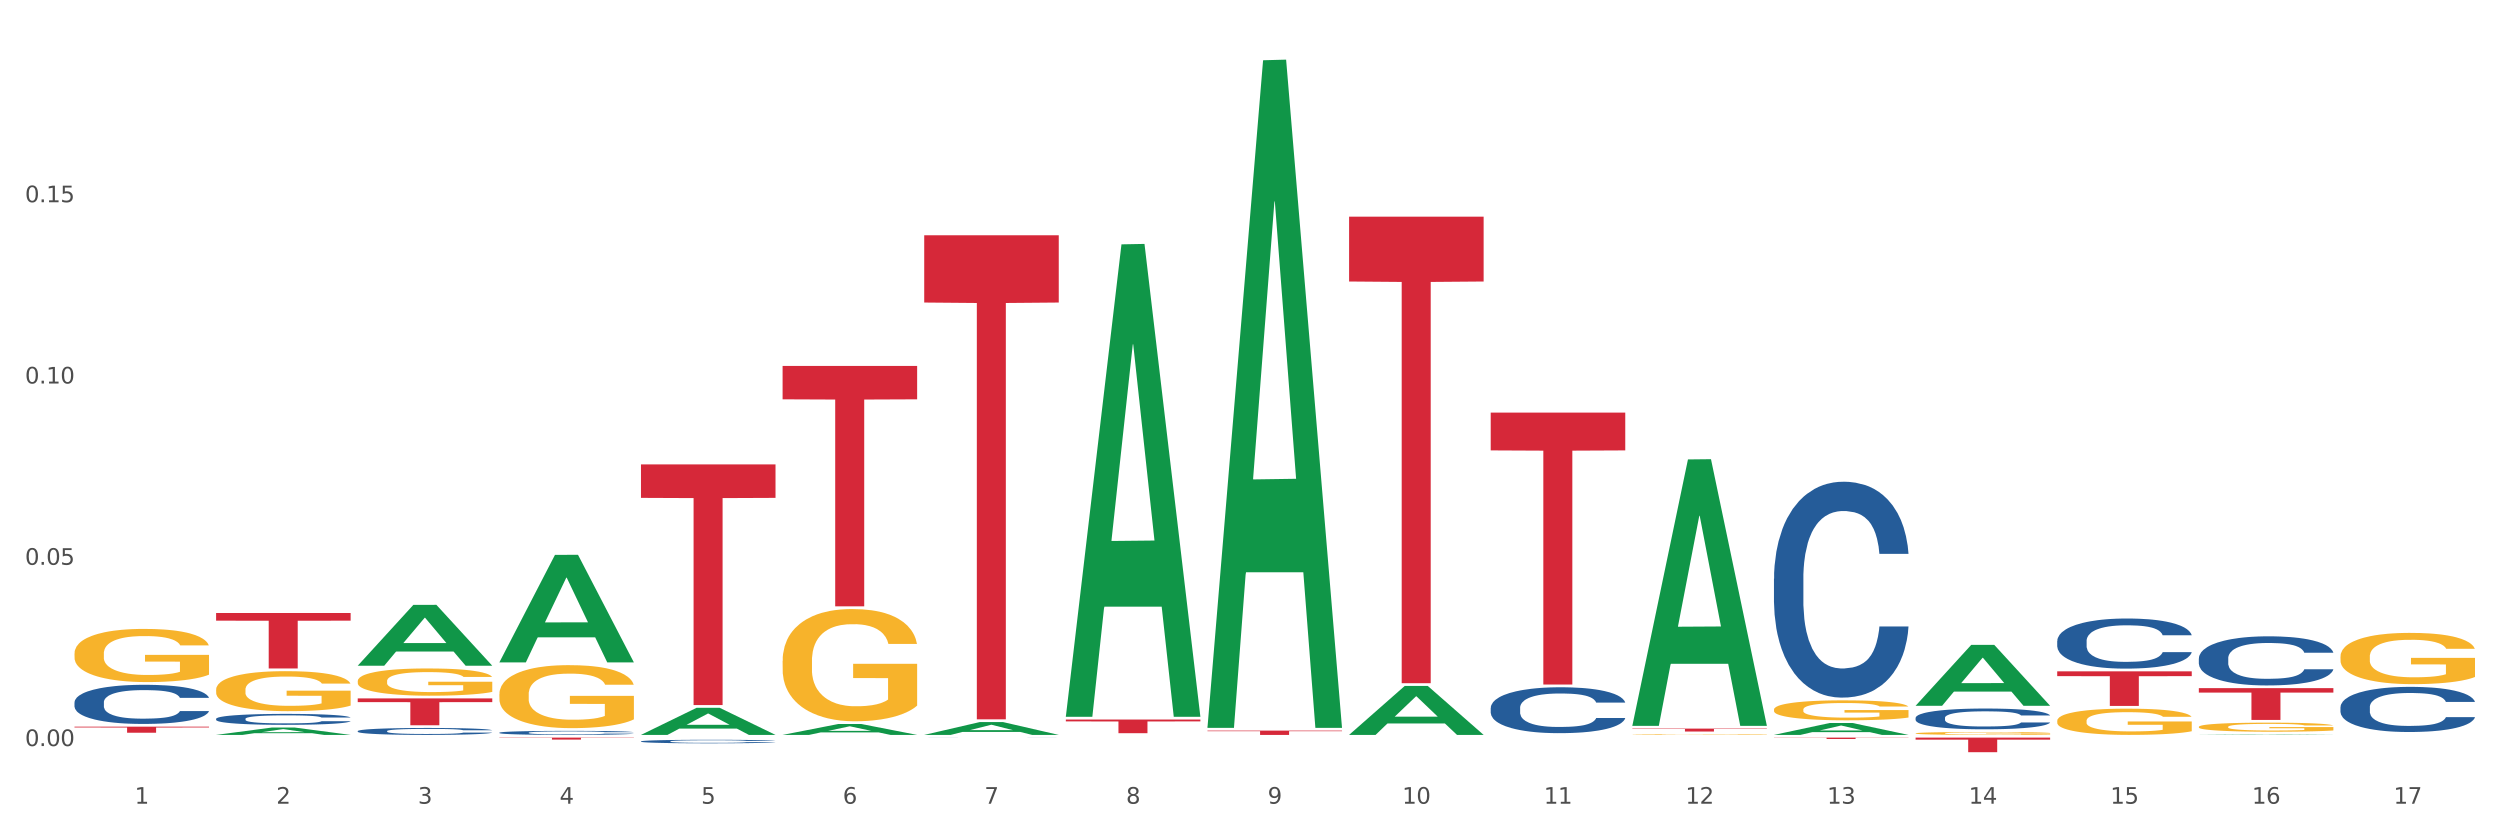 <?xml version="1.0" encoding="utf-8" standalone="no"?>
<!DOCTYPE svg PUBLIC "-//W3C//DTD SVG 1.1//EN"
  "http://www.w3.org/Graphics/SVG/1.1/DTD/svg11.dtd">
<svg xmlns:xlink="http://www.w3.org/1999/xlink" width="1080pt" height="360pt" viewBox="0 0 1080 360" xmlns="http://www.w3.org/2000/svg" version="1.1">
 <rect x="0" y="0" width="1080" height="360" fill="#333333" stroke="none"/>
 <defs>
  <style type="text/css">*{stroke-linejoin: round; stroke-linecap: butt}</style>
 </defs>
 <g id="figure_1">
  <g id="patch_1">
   <path d="M 0 360 
L 1080 360 
L 1080 0 
L 0 0 
z
" style="fill: #ffffff; stroke: #ffffff; stroke-linejoin: miter"/>
  </g>
  <g id="axes_1">
   <g id="matplotlib.axis_1">
    <g id="xtick_1">
     <g id="text_1">
      <!-- 1 -->
      <g style="fill: #4d4d4d" transform="translate(58.182 347.204) scale(0.096 -0.096)">
       <defs>
        <path id="DejaVuSans-31" d="M 794 531 
L 1825 531 
L 1825 4091 
L 703 3866 
L 703 4441 
L 1819 4666 
L 2450 4666 
L 2450 531 
L 3481 531 
L 3481 0 
L 794 0 
L 794 531 
z
" transform="scale(0.016)"/>
       </defs>
       <use xlink:href="#DejaVuSans-31"/>
      </g>
     </g>
    </g>
    <g id="xtick_2">
     <g id="text_2">
      <!-- 2 -->
      <g style="fill: #4d4d4d" transform="translate(119.364 347.204) scale(0.096 -0.096)">
       <defs>
        <path id="DejaVuSans-32" d="M 1228 531 
L 3431 531 
L 3431 0 
L 469 0 
L 469 531 
Q 828 903 1448 1529 
Q 2069 2156 2228 2338 
Q 2531 2678 2651 2914 
Q 2772 3150 2772 3378 
Q 2772 3750 2511 3984 
Q 2250 4219 1831 4219 
Q 1534 4219 1204 4116 
Q 875 4013 500 3803 
L 500 4441 
Q 881 4594 1212 4672 
Q 1544 4750 1819 4750 
Q 2544 4750 2975 4387 
Q 3406 4025 3406 3419 
Q 3406 3131 3298 2873 
Q 3191 2616 2906 2266 
Q 2828 2175 2409 1742 
Q 1991 1309 1228 531 
z
" transform="scale(0.016)"/>
       </defs>
       <use xlink:href="#DejaVuSans-32"/>
      </g>
     </g>
    </g>
    <g id="xtick_3">
     <g id="text_3">
      <!-- 3 -->
      <g style="fill: #4d4d4d" transform="translate(180.545 347.204) scale(0.096 -0.096)">
       <defs>
        <path id="DejaVuSans-33" d="M 2597 2516 
Q 3050 2419 3304 2112 
Q 3559 1806 3559 1356 
Q 3559 666 3084 287 
Q 2609 -91 1734 -91 
Q 1441 -91 1130 -33 
Q 819 25 488 141 
L 488 750 
Q 750 597 1062 519 
Q 1375 441 1716 441 
Q 2309 441 2620 675 
Q 2931 909 2931 1356 
Q 2931 1769 2642 2001 
Q 2353 2234 1838 2234 
L 1294 2234 
L 1294 2753 
L 1863 2753 
Q 2328 2753 2575 2939 
Q 2822 3125 2822 3475 
Q 2822 3834 2567 4026 
Q 2313 4219 1838 4219 
Q 1578 4219 1281 4162 
Q 984 4106 628 3988 
L 628 4550 
Q 988 4650 1302 4700 
Q 1616 4750 1894 4750 
Q 2613 4750 3031 4423 
Q 3450 4097 3450 3541 
Q 3450 3153 3228 2886 
Q 3006 2619 2597 2516 
z
" transform="scale(0.016)"/>
       </defs>
       <use xlink:href="#DejaVuSans-33"/>
      </g>
     </g>
    </g>
    <g id="xtick_4">
     <g id="text_4">
      <!-- 4 -->
      <g style="fill: #4d4d4d" transform="translate(241.726 347.204) scale(0.096 -0.096)">
       <defs>
        <path id="DejaVuSans-34" d="M 2419 4116 
L 825 1625 
L 2419 1625 
L 2419 4116 
z
M 2253 4666 
L 3047 4666 
L 3047 1625 
L 3713 1625 
L 3713 1100 
L 3047 1100 
L 3047 0 
L 2419 0 
L 2419 1100 
L 313 1100 
L 313 1709 
L 2253 4666 
z
" transform="scale(0.016)"/>
       </defs>
       <use xlink:href="#DejaVuSans-34"/>
      </g>
     </g>
    </g>
    <g id="xtick_5">
     <g id="text_5">
      <!-- 5 -->
      <g style="fill: #4d4d4d" transform="translate(302.908 347.204) scale(0.096 -0.096)">
       <defs>
        <path id="DejaVuSans-35" d="M 691 4666 
L 3169 4666 
L 3169 4134 
L 1269 4134 
L 1269 2991 
Q 1406 3038 1543 3061 
Q 1681 3084 1819 3084 
Q 2600 3084 3056 2656 
Q 3513 2228 3513 1497 
Q 3513 744 3044 326 
Q 2575 -91 1722 -91 
Q 1428 -91 1123 -41 
Q 819 9 494 109 
L 494 744 
Q 775 591 1075 516 
Q 1375 441 1709 441 
Q 2250 441 2565 725 
Q 2881 1009 2881 1497 
Q 2881 1984 2565 2268 
Q 2250 2553 1709 2553 
Q 1456 2553 1204 2497 
Q 953 2441 691 2322 
L 691 4666 
z
" transform="scale(0.016)"/>
       </defs>
       <use xlink:href="#DejaVuSans-35"/>
      </g>
     </g>
    </g>
    <g id="xtick_6">
     <g id="text_6">
      <!-- 6 -->
      <g style="fill: #4d4d4d" transform="translate(364.089 347.204) scale(0.096 -0.096)">
       <defs>
        <path id="DejaVuSans-36" d="M 2113 2584 
Q 1688 2584 1439 2293 
Q 1191 2003 1191 1497 
Q 1191 994 1439 701 
Q 1688 409 2113 409 
Q 2538 409 2786 701 
Q 3034 994 3034 1497 
Q 3034 2003 2786 2293 
Q 2538 2584 2113 2584 
z
M 3366 4563 
L 3366 3988 
Q 3128 4100 2886 4159 
Q 2644 4219 2406 4219 
Q 1781 4219 1451 3797 
Q 1122 3375 1075 2522 
Q 1259 2794 1537 2939 
Q 1816 3084 2150 3084 
Q 2853 3084 3261 2657 
Q 3669 2231 3669 1497 
Q 3669 778 3244 343 
Q 2819 -91 2113 -91 
Q 1303 -91 875 529 
Q 447 1150 447 2328 
Q 447 3434 972 4092 
Q 1497 4750 2381 4750 
Q 2619 4750 2861 4703 
Q 3103 4656 3366 4563 
z
" transform="scale(0.016)"/>
       </defs>
       <use xlink:href="#DejaVuSans-36"/>
      </g>
     </g>
    </g>
    <g id="xtick_7">
     <g id="text_7">
      <!-- 7 -->
      <g style="fill: #4d4d4d" transform="translate(425.271 347.204) scale(0.096 -0.096)">
       <defs>
        <path id="DejaVuSans-37" d="M 525 4666 
L 3525 4666 
L 3525 4397 
L 1831 0 
L 1172 0 
L 2766 4134 
L 525 4134 
L 525 4666 
z
" transform="scale(0.016)"/>
       </defs>
       <use xlink:href="#DejaVuSans-37"/>
      </g>
     </g>
    </g>
    <g id="xtick_8">
     <g id="text_8">
      <!-- 8 -->
      <g style="fill: #4d4d4d" transform="translate(486.452 347.204) scale(0.096 -0.096)">
       <defs>
        <path id="DejaVuSans-38" d="M 2034 2216 
Q 1584 2216 1326 1975 
Q 1069 1734 1069 1313 
Q 1069 891 1326 650 
Q 1584 409 2034 409 
Q 2484 409 2743 651 
Q 3003 894 3003 1313 
Q 3003 1734 2745 1975 
Q 2488 2216 2034 2216 
z
M 1403 2484 
Q 997 2584 770 2862 
Q 544 3141 544 3541 
Q 544 4100 942 4425 
Q 1341 4750 2034 4750 
Q 2731 4750 3128 4425 
Q 3525 4100 3525 3541 
Q 3525 3141 3298 2862 
Q 3072 2584 2669 2484 
Q 3125 2378 3379 2068 
Q 3634 1759 3634 1313 
Q 3634 634 3220 271 
Q 2806 -91 2034 -91 
Q 1263 -91 848 271 
Q 434 634 434 1313 
Q 434 1759 690 2068 
Q 947 2378 1403 2484 
z
M 1172 3481 
Q 1172 3119 1398 2916 
Q 1625 2713 2034 2713 
Q 2441 2713 2670 2916 
Q 2900 3119 2900 3481 
Q 2900 3844 2670 4047 
Q 2441 4250 2034 4250 
Q 1625 4250 1398 4047 
Q 1172 3844 1172 3481 
z
" transform="scale(0.016)"/>
       </defs>
       <use xlink:href="#DejaVuSans-38"/>
      </g>
     </g>
    </g>
    <g id="xtick_9">
     <g id="text_9">
      <!-- 9 -->
      <g style="fill: #4d4d4d" transform="translate(547.634 347.204) scale(0.096 -0.096)">
       <defs>
        <path id="DejaVuSans-39" d="M 703 97 
L 703 672 
Q 941 559 1184 500 
Q 1428 441 1663 441 
Q 2288 441 2617 861 
Q 2947 1281 2994 2138 
Q 2813 1869 2534 1725 
Q 2256 1581 1919 1581 
Q 1219 1581 811 2004 
Q 403 2428 403 3163 
Q 403 3881 828 4315 
Q 1253 4750 1959 4750 
Q 2769 4750 3195 4129 
Q 3622 3509 3622 2328 
Q 3622 1225 3098 567 
Q 2575 -91 1691 -91 
Q 1453 -91 1209 -44 
Q 966 3 703 97 
z
M 1959 2075 
Q 2384 2075 2632 2365 
Q 2881 2656 2881 3163 
Q 2881 3666 2632 3958 
Q 2384 4250 1959 4250 
Q 1534 4250 1286 3958 
Q 1038 3666 1038 3163 
Q 1038 2656 1286 2365 
Q 1534 2075 1959 2075 
z
" transform="scale(0.016)"/>
       </defs>
       <use xlink:href="#DejaVuSans-39"/>
      </g>
     </g>
    </g>
    <g id="xtick_10">
     <g id="text_10">
      <!-- 10 -->
      <g style="fill: #4d4d4d" transform="translate(605.761 347.204) scale(0.096 -0.096)">
       <defs>
        <path id="DejaVuSans-30" d="M 2034 4250 
Q 1547 4250 1301 3770 
Q 1056 3291 1056 2328 
Q 1056 1369 1301 889 
Q 1547 409 2034 409 
Q 2525 409 2770 889 
Q 3016 1369 3016 2328 
Q 3016 3291 2770 3770 
Q 2525 4250 2034 4250 
z
M 2034 4750 
Q 2819 4750 3233 4129 
Q 3647 3509 3647 2328 
Q 3647 1150 3233 529 
Q 2819 -91 2034 -91 
Q 1250 -91 836 529 
Q 422 1150 422 2328 
Q 422 3509 836 4129 
Q 1250 4750 2034 4750 
z
" transform="scale(0.016)"/>
       </defs>
       <use xlink:href="#DejaVuSans-31"/>
       <use xlink:href="#DejaVuSans-30" transform="translate(63.623 0)"/>
      </g>
     </g>
    </g>
    <g id="xtick_11">
     <g id="text_11">
      <!-- 11 -->
      <g style="fill: #4d4d4d" transform="translate(666.942 347.204) scale(0.096 -0.096)">
       <use xlink:href="#DejaVuSans-31"/>
       <use xlink:href="#DejaVuSans-31" transform="translate(63.623 0)"/>
      </g>
     </g>
    </g>
    <g id="xtick_12">
     <g id="text_12">
      <!-- 12 -->
      <g style="fill: #4d4d4d" transform="translate(728.124 347.204) scale(0.096 -0.096)">
       <use xlink:href="#DejaVuSans-31"/>
       <use xlink:href="#DejaVuSans-32" transform="translate(63.623 0)"/>
      </g>
     </g>
    </g>
    <g id="xtick_13">
     <g id="text_13">
      <!-- 13 -->
      <g style="fill: #4d4d4d" transform="translate(789.305 347.204) scale(0.096 -0.096)">
       <use xlink:href="#DejaVuSans-31"/>
       <use xlink:href="#DejaVuSans-33" transform="translate(63.623 0)"/>
      </g>
     </g>
    </g>
    <g id="xtick_14">
     <g id="text_14">
      <!-- 14 -->
      <g style="fill: #4d4d4d" transform="translate(850.487 347.204) scale(0.096 -0.096)">
       <use xlink:href="#DejaVuSans-31"/>
       <use xlink:href="#DejaVuSans-34" transform="translate(63.623 0)"/>
      </g>
     </g>
    </g>
    <g id="xtick_15">
     <g id="text_15">
      <!-- 15 -->
      <g style="fill: #4d4d4d" transform="translate(911.668 347.204) scale(0.096 -0.096)">
       <use xlink:href="#DejaVuSans-31"/>
       <use xlink:href="#DejaVuSans-35" transform="translate(63.623 0)"/>
      </g>
     </g>
    </g>
    <g id="xtick_16">
     <g id="text_16">
      <!-- 16 -->
      <g style="fill: #4d4d4d" transform="translate(972.849 347.204) scale(0.096 -0.096)">
       <use xlink:href="#DejaVuSans-31"/>
       <use xlink:href="#DejaVuSans-36" transform="translate(63.623 0)"/>
      </g>
     </g>
    </g>
    <g id="xtick_17">
     <g id="text_17">
      <!-- 17 -->
      <g style="fill: #4d4d4d" transform="translate(1034.031 347.204) scale(0.096 -0.096)">
       <use xlink:href="#DejaVuSans-31"/>
       <use xlink:href="#DejaVuSans-37" transform="translate(63.623 0)"/>
      </g>
     </g>
    </g>
    <g id="xtick_18"/>
    <g id="xtick_19"/>
    <g id="xtick_20"/>
    <g id="xtick_21"/>
    <g id="xtick_22"/>
    <g id="xtick_23"/>
    <g id="xtick_24"/>
    <g id="xtick_25"/>
    <g id="xtick_26"/>
    <g id="xtick_27"/>
    <g id="xtick_28"/>
    <g id="xtick_29"/>
    <g id="xtick_30"/>
    <g id="xtick_31"/>
    <g id="xtick_32"/>
    <g id="xtick_33"/>
   </g>
   <g id="matplotlib.axis_2">
    <g id="ytick_1">
     <g id="text_18">
      <!-- 0.00 -->
      <g style="fill: #4d4d4d" transform="translate(10.8 322.298) scale(0.096 -0.096)">
       <defs>
        <path id="DejaVuSans-2e" d="M 684 794 
L 1344 794 
L 1344 0 
L 684 0 
L 684 794 
z
" transform="scale(0.016)"/>
       </defs>
       <use xlink:href="#DejaVuSans-30"/>
       <use xlink:href="#DejaVuSans-2e" transform="translate(63.623 0)"/>
       <use xlink:href="#DejaVuSans-30" transform="translate(95.41 0)"/>
       <use xlink:href="#DejaVuSans-30" transform="translate(159.033 0)"/>
      </g>
     </g>
    </g>
    <g id="ytick_2">
     <g id="text_19">
      <!-- 0.05 -->
      <g style="fill: #4d4d4d" transform="translate(10.8 243.988) scale(0.096 -0.096)">
       <use xlink:href="#DejaVuSans-30"/>
       <use xlink:href="#DejaVuSans-2e" transform="translate(63.623 0)"/>
       <use xlink:href="#DejaVuSans-30" transform="translate(95.41 0)"/>
       <use xlink:href="#DejaVuSans-35" transform="translate(159.033 0)"/>
      </g>
     </g>
    </g>
    <g id="ytick_3">
     <g id="text_20">
      <!-- 0.10 -->
      <g style="fill: #4d4d4d" transform="translate(10.8 165.677) scale(0.096 -0.096)">
       <use xlink:href="#DejaVuSans-30"/>
       <use xlink:href="#DejaVuSans-2e" transform="translate(63.623 0)"/>
       <use xlink:href="#DejaVuSans-31" transform="translate(95.41 0)"/>
       <use xlink:href="#DejaVuSans-30" transform="translate(159.033 0)"/>
      </g>
     </g>
    </g>
    <g id="ytick_4">
     <g id="text_21">
      <!-- 0.15 -->
      <g style="fill: #4d4d4d" transform="translate(10.8 87.366) scale(0.096 -0.096)">
       <use xlink:href="#DejaVuSans-30"/>
       <use xlink:href="#DejaVuSans-2e" transform="translate(63.623 0)"/>
       <use xlink:href="#DejaVuSans-31" transform="translate(95.41 0)"/>
       <use xlink:href="#DejaVuSans-35" transform="translate(159.033 0)"/>
      </g>
     </g>
    </g>
    <g id="ytick_5"/>
    <g id="ytick_6"/>
    <g id="ytick_7"/>
    <g id="ytick_8"/>
   </g>
   <g id="PolyCollection_1">
    <path d="M 827.533 316.806 
L 827.602 316.805 
L 827.602 316.764 
L 827.739 316.728 
L 828.425 316.643 
L 829.455 316.572 
L 830.21 316.534 
L 830.964 316.503 
L 831.857 316.472 
L 832.954 316.44 
L 834.945 316.393 
L 836.18 316.369 
L 837.689 316.344 
L 840.434 316.308 
L 842.424 316.287 
L 844.483 316.27 
L 847.845 316.249 
L 850.041 316.24 
L 852.374 316.233 
L 855.188 316.229 
L 857.315 316.228 
L 861.981 316.231 
L 865.961 316.241 
L 867.883 316.249 
L 870.353 316.263 
L 871.657 316.272 
L 873.784 316.291 
L 875.98 316.315 
L 877.49 316.335 
L 879.754 316.374 
L 881.47 316.413 
L 883.048 316.461 
L 883.872 316.494 
L 884.489 316.525 
L 885.038 316.56 
L 885.587 316.616 
L 873.235 316.616 
L 872.755 316.576 
L 872 316.539 
L 870.902 316.502 
L 869.941 316.479 
L 868.295 316.451 
L 866.785 316.432 
L 865.207 316.419 
L 863.285 316.407 
L 861.775 316.401 
L 859.648 316.397 
L 855.462 316.398 
L 852.649 316.407 
L 850.727 316.419 
L 849.492 316.429 
L 848.394 316.44 
L 847.159 316.456 
L 845.718 316.48 
L 844.689 316.502 
L 843.659 316.53 
L 842.836 316.557 
L 842.081 316.589 
L 841.464 316.623 
L 840.983 316.659 
L 840.571 316.702 
L 840.228 316.774 
L 840.228 316.931 
L 840.366 316.966 
L 840.709 317.013 
L 841.12 317.049 
L 841.807 317.091 
L 842.424 317.119 
L 843.591 317.161 
L 844.895 317.195 
L 845.924 317.217 
L 846.953 317.235 
L 848.737 317.26 
L 850.727 317.281 
L 852.443 317.293 
L 854.776 317.305 
L 856.354 317.309 
L 857.727 317.312 
L 861.089 317.312 
L 863.491 317.308 
L 866.167 317.3 
L 868.226 317.29 
L 869.941 317.277 
L 871.863 317.257 
L 873.098 317.237 
L 873.098 316.998 
L 858.001 316.997 
L 858.001 316.838 
L 885.656 316.838 
L 885.656 317.305 
L 884.489 317.329 
L 883.185 317.35 
L 881.813 317.37 
L 879.754 317.394 
L 877.284 317.417 
L 875.088 317.433 
L 872.755 317.446 
L 870.01 317.459 
L 866.442 317.47 
L 864.246 317.475 
L 861.501 317.478 
L 858.276 317.48 
L 855.462 317.477 
L 852.717 317.472 
L 849.835 317.461 
L 847.022 317.446 
L 844.895 317.432 
L 842.767 317.413 
L 840.503 317.389 
L 838.719 317.366 
L 837.346 317.346 
L 835.837 317.32 
L 834.19 317.285 
L 832.954 317.254 
L 831.857 317.222 
L 830.69 317.181 
L 829.867 317.146 
L 829.043 317.101 
L 828.563 317.068 
L 828.014 317.017 
L 827.602 316.945 
L 827.533 316.806 
z
" clip-path="url(#pd9c73dd009)" style="fill: #f7b32b"/>
    <path d="M 766.352 306.533 
L 766.421 306.525 
L 766.421 306.241 
L 766.558 305.997 
L 767.244 305.406 
L 768.273 304.918 
L 769.028 304.658 
L 769.783 304.445 
L 770.675 304.232 
L 771.773 304.012 
L 773.763 303.689 
L 774.998 303.523 
L 776.508 303.35 
L 779.253 303.098 
L 781.243 302.956 
L 783.301 302.838 
L 786.664 302.696 
L 788.86 302.633 
L 791.193 302.585 
L 794.006 302.554 
L 796.134 302.546 
L 800.8 302.57 
L 804.78 302.641 
L 806.701 302.696 
L 809.172 302.79 
L 810.476 302.853 
L 812.603 302.979 
L 814.799 303.145 
L 816.308 303.287 
L 818.573 303.555 
L 820.288 303.823 
L 821.867 304.153 
L 822.69 304.382 
L 823.308 304.595 
L 823.857 304.839 
L 824.406 305.225 
L 812.054 305.225 
L 811.574 304.949 
L 810.819 304.689 
L 809.721 304.437 
L 808.76 304.28 
L 807.113 304.083 
L 805.603 303.956 
L 804.025 303.862 
L 802.104 303.783 
L 800.594 303.744 
L 798.467 303.712 
L 794.281 303.72 
L 791.467 303.783 
L 789.546 303.862 
L 788.311 303.933 
L 787.213 304.012 
L 785.978 304.122 
L 784.537 304.287 
L 783.507 304.437 
L 782.478 304.626 
L 781.655 304.815 
L 780.9 305.036 
L 780.282 305.272 
L 779.802 305.517 
L 779.39 305.816 
L 779.047 306.312 
L 779.047 307.392 
L 779.184 307.636 
L 779.527 307.959 
L 779.939 308.203 
L 780.625 308.495 
L 781.243 308.692 
L 782.409 308.976 
L 783.713 309.212 
L 784.743 309.362 
L 785.772 309.488 
L 787.556 309.661 
L 789.546 309.803 
L 791.262 309.89 
L 793.595 309.968 
L 795.173 310 
L 796.545 310.016 
L 799.908 310.016 
L 802.31 309.992 
L 804.986 309.937 
L 807.044 309.866 
L 808.76 309.779 
L 810.681 309.637 
L 811.917 309.504 
L 811.917 307.857 
L 796.82 307.849 
L 796.82 306.754 
L 824.474 306.754 
L 824.474 309.968 
L 823.308 310.134 
L 822.004 310.284 
L 820.632 310.418 
L 818.573 310.583 
L 816.103 310.741 
L 813.907 310.851 
L 811.574 310.945 
L 808.829 311.032 
L 805.26 311.111 
L 803.064 311.142 
L 800.32 311.166 
L 797.094 311.174 
L 794.281 311.158 
L 791.536 311.119 
L 788.654 311.048 
L 785.84 310.945 
L 783.713 310.843 
L 781.586 310.717 
L 779.321 310.551 
L 777.537 310.394 
L 776.165 310.252 
L 774.655 310.071 
L 773.008 309.834 
L 771.773 309.622 
L 770.675 309.401 
L 769.509 309.117 
L 768.685 308.873 
L 767.862 308.566 
L 767.381 308.337 
L 766.832 307.983 
L 766.421 307.486 
L 766.352 306.533 
z
" clip-path="url(#pd9c73dd009)" style="fill: #f7b32b"/>
    <path d="M 949.896 313.999 
L 949.965 313.995 
L 949.965 313.866 
L 950.102 313.755 
L 950.788 313.487 
L 951.818 313.265 
L 952.572 313.147 
L 953.327 313.05 
L 954.219 312.953 
L 955.317 312.853 
L 957.307 312.706 
L 958.543 312.631 
L 960.052 312.552 
L 962.797 312.438 
L 964.787 312.373 
L 966.846 312.32 
L 970.208 312.255 
L 972.404 312.226 
L 974.737 312.205 
L 977.551 312.191 
L 979.678 312.187 
L 984.344 312.198 
L 988.324 312.23 
L 990.246 312.255 
L 992.716 312.298 
L 994.02 312.327 
L 996.147 312.384 
L 998.343 312.459 
L 999.853 312.524 
L 1002.117 312.645 
L 1003.833 312.767 
L 1005.411 312.917 
L 1006.234 313.021 
L 1006.852 313.118 
L 1007.401 313.229 
L 1007.95 313.404 
L 995.598 313.404 
L 995.118 313.279 
L 994.363 313.161 
L 993.265 313.046 
L 992.304 312.975 
L 990.657 312.885 
L 989.148 312.828 
L 987.569 312.785 
L 985.648 312.749 
L 984.138 312.731 
L 982.011 312.717 
L 977.825 312.721 
L 975.012 312.749 
L 973.09 312.785 
L 971.855 312.817 
L 970.757 312.853 
L 969.522 312.903 
L 968.081 312.978 
L 967.052 313.046 
L 966.022 313.132 
L 965.199 313.218 
L 964.444 313.318 
L 963.826 313.426 
L 963.346 313.537 
L 962.934 313.673 
L 962.591 313.899 
L 962.591 314.389 
L 962.728 314.5 
L 963.072 314.647 
L 963.483 314.758 
L 964.169 314.89 
L 964.787 314.98 
L 965.954 315.109 
L 967.257 315.216 
L 968.287 315.284 
L 969.316 315.342 
L 971.1 315.42 
L 973.09 315.485 
L 974.806 315.524 
L 977.139 315.56 
L 978.717 315.574 
L 980.09 315.581 
L 983.452 315.581 
L 985.854 315.571 
L 988.53 315.546 
L 990.589 315.513 
L 992.304 315.474 
L 994.226 315.41 
L 995.461 315.349 
L 995.461 314.6 
L 980.364 314.597 
L 980.364 314.099 
L 1008.019 314.099 
L 1008.019 315.56 
L 1006.852 315.635 
L 1005.548 315.703 
L 1004.176 315.764 
L 1002.117 315.839 
L 999.647 315.911 
L 997.451 315.961 
L 995.118 316.004 
L 992.373 316.043 
L 988.805 316.079 
L 986.609 316.093 
L 983.864 316.104 
L 980.639 316.108 
L 977.825 316.101 
L 975.08 316.083 
L 972.198 316.05 
L 969.385 316.004 
L 967.257 315.957 
L 965.13 315.9 
L 962.866 315.825 
L 961.082 315.753 
L 959.709 315.689 
L 958.199 315.606 
L 956.553 315.499 
L 955.317 315.402 
L 954.219 315.302 
L 953.053 315.173 
L 952.229 315.062 
L 951.406 314.923 
L 950.926 314.819 
L 950.377 314.658 
L 949.965 314.432 
L 949.896 313.999 
z
" clip-path="url(#pd9c73dd009)" style="fill: #f7b32b"/>
    <path d="M 888.715 311.38 
L 888.783 311.37 
L 888.783 310.997 
L 888.921 310.676 
L 889.607 309.9 
L 890.636 309.258 
L 891.391 308.916 
L 892.146 308.636 
L 893.038 308.357 
L 894.136 308.067 
L 896.126 307.642 
L 897.361 307.425 
L 898.871 307.197 
L 901.616 306.866 
L 903.606 306.679 
L 905.664 306.524 
L 909.027 306.337 
L 911.223 306.255 
L 913.556 306.192 
L 916.369 306.151 
L 918.497 306.141 
L 923.163 306.172 
L 927.143 306.265 
L 929.064 306.337 
L 931.535 306.462 
L 932.838 306.545 
L 934.966 306.71 
L 937.162 306.928 
L 938.671 307.114 
L 940.936 307.466 
L 942.651 307.818 
L 944.23 308.253 
L 945.053 308.553 
L 945.671 308.833 
L 946.22 309.154 
L 946.769 309.661 
L 934.417 309.661 
L 933.936 309.299 
L 933.182 308.957 
L 932.084 308.626 
L 931.123 308.419 
L 929.476 308.16 
L 927.966 307.994 
L 926.388 307.87 
L 924.467 307.766 
L 922.957 307.715 
L 920.83 307.673 
L 916.644 307.684 
L 913.83 307.766 
L 911.909 307.87 
L 910.674 307.963 
L 909.576 308.067 
L 908.341 308.212 
L 906.899 308.429 
L 905.87 308.626 
L 904.841 308.874 
L 904.017 309.123 
L 903.263 309.413 
L 902.645 309.724 
L 902.165 310.045 
L 901.753 310.438 
L 901.41 311.09 
L 901.41 312.509 
L 901.547 312.83 
L 901.89 313.255 
L 902.302 313.576 
L 902.988 313.959 
L 903.606 314.218 
L 904.772 314.591 
L 906.076 314.901 
L 907.105 315.098 
L 908.135 315.264 
L 909.919 315.491 
L 911.909 315.678 
L 913.624 315.792 
L 915.958 315.895 
L 917.536 315.937 
L 918.908 315.957 
L 922.271 315.957 
L 924.672 315.926 
L 927.349 315.854 
L 929.407 315.761 
L 931.123 315.647 
L 933.044 315.46 
L 934.279 315.284 
L 934.279 313.12 
L 919.183 313.11 
L 919.183 311.67 
L 946.837 311.67 
L 946.837 315.895 
L 945.671 316.113 
L 944.367 316.31 
L 942.994 316.486 
L 940.936 316.703 
L 938.465 316.91 
L 936.269 317.055 
L 933.936 317.179 
L 931.191 317.293 
L 927.623 317.397 
L 925.427 317.438 
L 922.682 317.469 
L 919.457 317.48 
L 916.644 317.459 
L 913.899 317.407 
L 911.017 317.314 
L 908.203 317.179 
L 906.076 317.045 
L 903.949 316.879 
L 901.684 316.662 
L 899.9 316.454 
L 898.528 316.268 
L 897.018 316.03 
L 895.371 315.719 
L 894.136 315.44 
L 893.038 315.15 
L 891.871 314.777 
L 891.048 314.456 
L 890.224 314.052 
L 889.744 313.752 
L 889.195 313.286 
L 888.783 312.633 
L 888.715 311.38 
z
" clip-path="url(#pd9c73dd009)" style="fill: #f7b32b"/>
    <path d="M 1011.078 283.641 
L 1011.146 283.621 
L 1011.146 282.893 
L 1011.284 282.266 
L 1011.97 280.749 
L 1012.999 279.495 
L 1013.754 278.828 
L 1014.509 278.282 
L 1015.401 277.736 
L 1016.499 277.169 
L 1018.489 276.34 
L 1019.724 275.915 
L 1021.234 275.47 
L 1023.978 274.823 
L 1025.969 274.459 
L 1028.027 274.156 
L 1031.39 273.792 
L 1033.585 273.63 
L 1035.919 273.508 
L 1038.732 273.428 
L 1040.859 273.407 
L 1045.526 273.468 
L 1049.506 273.65 
L 1051.427 273.792 
L 1053.897 274.034 
L 1055.201 274.196 
L 1057.328 274.52 
L 1059.524 274.944 
L 1061.034 275.308 
L 1063.299 275.996 
L 1065.014 276.684 
L 1066.592 277.533 
L 1067.416 278.12 
L 1068.033 278.666 
L 1068.582 279.293 
L 1069.131 280.284 
L 1056.78 280.284 
L 1056.299 279.576 
L 1055.544 278.909 
L 1054.446 278.261 
L 1053.486 277.857 
L 1051.839 277.351 
L 1050.329 277.028 
L 1048.751 276.785 
L 1046.829 276.583 
L 1045.32 276.482 
L 1043.192 276.401 
L 1039.007 276.421 
L 1036.193 276.583 
L 1034.272 276.785 
L 1033.037 276.967 
L 1031.939 277.169 
L 1030.703 277.452 
L 1029.262 277.877 
L 1028.233 278.261 
L 1027.204 278.747 
L 1026.38 279.232 
L 1025.625 279.799 
L 1025.008 280.405 
L 1024.527 281.032 
L 1024.116 281.801 
L 1023.773 283.075 
L 1023.773 285.846 
L 1023.91 286.473 
L 1024.253 287.302 
L 1024.665 287.929 
L 1025.351 288.678 
L 1025.969 289.183 
L 1027.135 289.911 
L 1028.439 290.518 
L 1029.468 290.902 
L 1030.498 291.226 
L 1032.282 291.671 
L 1034.272 292.035 
L 1035.987 292.258 
L 1038.32 292.46 
L 1039.899 292.541 
L 1041.271 292.581 
L 1044.634 292.581 
L 1047.035 292.52 
L 1049.712 292.379 
L 1051.77 292.197 
L 1053.486 291.974 
L 1055.407 291.61 
L 1056.642 291.266 
L 1056.642 287.039 
L 1041.546 287.019 
L 1041.546 284.208 
L 1069.2 284.208 
L 1069.2 292.46 
L 1068.033 292.885 
L 1066.73 293.269 
L 1065.357 293.613 
L 1063.299 294.037 
L 1060.828 294.442 
L 1058.632 294.725 
L 1056.299 294.968 
L 1053.554 295.19 
L 1049.986 295.392 
L 1047.79 295.473 
L 1045.045 295.534 
L 1041.82 295.554 
L 1039.007 295.514 
L 1036.262 295.413 
L 1033.38 295.231 
L 1030.566 294.968 
L 1028.439 294.705 
L 1026.312 294.381 
L 1024.047 293.956 
L 1022.263 293.552 
L 1020.891 293.188 
L 1019.381 292.723 
L 1017.734 292.116 
L 1016.499 291.57 
L 1015.401 291.004 
L 1014.234 290.275 
L 1013.411 289.648 
L 1012.587 288.86 
L 1012.107 288.273 
L 1011.558 287.363 
L 1011.146 286.089 
L 1011.078 283.641 
z
" clip-path="url(#pd9c73dd009)" style="fill: #f7b32b"/>
    <path d="M 460.445 309.278 
L 460.505 309.086 
L 484.473 105.559 
L 494.42 105.367 
L 518.567 309.662 
L 507.063 309.662 
L 501.85 262.089 
L 477.103 262.089 
L 476.923 262.856 
L 471.89 309.662 
L 460.445 309.662 
L 460.445 309.278 
L 480.218 233.699 
L 498.734 233.507 
L 489.566 148.912 
L 489.446 148.528 
L 489.326 149.104 
L 480.159 233.507 
L 480.218 233.699 
L 460.445 309.278 
z
" clip-path="url(#pd9c73dd009)" style="fill: #109648"/>
    <path d="M 399.263 317.469 
L 399.323 317.464 
L 423.291 311.925 
L 433.238 311.919 
L 457.386 317.48 
L 445.881 317.48 
L 440.668 316.185 
L 415.921 316.185 
L 415.741 316.206 
L 410.708 317.48 
L 399.263 317.48 
L 399.263 317.469 
L 419.037 315.412 
L 437.552 315.407 
L 428.385 313.104 
L 428.265 313.094 
L 428.145 313.11 
L 418.977 315.407 
L 419.037 315.412 
L 399.263 317.469 
z
" clip-path="url(#pd9c73dd009)" style="fill: #109648"/>
    <path d="M 338.082 317.471 
L 338.142 317.466 
L 362.11 312.774 
L 372.057 312.77 
L 396.204 317.48 
L 384.7 317.48 
L 379.487 316.383 
L 354.74 316.383 
L 354.56 316.401 
L 349.527 317.48 
L 338.082 317.48 
L 338.082 317.471 
L 357.856 315.728 
L 376.371 315.724 
L 367.203 313.774 
L 367.083 313.765 
L 366.963 313.778 
L 357.796 315.724 
L 357.856 315.728 
L 338.082 317.471 
z
" clip-path="url(#pd9c73dd009)" style="fill: #109648"/>
    <path d="M 582.808 317.44 
L 582.868 317.42 
L 606.836 296.333 
L 616.782 296.313 
L 640.93 317.48 
L 629.425 317.48 
L 624.212 312.551 
L 599.465 312.551 
L 599.286 312.63 
L 594.252 317.48 
L 582.808 317.48 
L 582.808 317.44 
L 602.581 309.609 
L 621.097 309.589 
L 611.929 300.825 
L 611.809 300.785 
L 611.689 300.845 
L 602.521 309.589 
L 602.581 309.609 
L 582.808 317.44 
z
" clip-path="url(#pd9c73dd009)" style="fill: #109648"/>
    <path d="M 32.175 282.304 
L 32.244 282.283 
L 32.244 281.528 
L 32.381 280.878 
L 33.067 279.304 
L 34.096 278.004 
L 34.851 277.311 
L 35.606 276.745 
L 36.498 276.179 
L 37.596 275.591 
L 39.586 274.731 
L 40.821 274.29 
L 42.331 273.829 
L 45.076 273.158 
L 47.066 272.78 
L 49.124 272.465 
L 52.487 272.088 
L 54.683 271.92 
L 57.016 271.794 
L 59.829 271.71 
L 61.957 271.689 
L 66.623 271.752 
L 70.603 271.941 
L 72.524 272.088 
L 74.995 272.34 
L 76.299 272.507 
L 78.426 272.843 
L 80.622 273.284 
L 82.131 273.661 
L 84.396 274.374 
L 86.111 275.088 
L 87.69 275.969 
L 88.513 276.577 
L 89.131 277.144 
L 89.68 277.794 
L 90.229 278.822 
L 77.877 278.822 
L 77.397 278.088 
L 76.642 277.395 
L 75.544 276.724 
L 74.583 276.304 
L 72.936 275.78 
L 71.426 275.444 
L 69.848 275.193 
L 67.927 274.983 
L 66.417 274.878 
L 64.29 274.794 
L 60.104 274.815 
L 57.29 274.983 
L 55.369 275.193 
L 54.134 275.381 
L 53.036 275.591 
L 51.801 275.885 
L 50.36 276.325 
L 49.33 276.724 
L 48.301 277.227 
L 47.478 277.731 
L 46.723 278.318 
L 46.105 278.948 
L 45.625 279.598 
L 45.213 280.395 
L 44.87 281.717 
L 44.87 284.591 
L 45.007 285.241 
L 45.35 286.101 
L 45.762 286.751 
L 46.448 287.528 
L 47.066 288.052 
L 48.232 288.807 
L 49.536 289.437 
L 50.566 289.835 
L 51.595 290.171 
L 53.379 290.632 
L 55.369 291.01 
L 57.085 291.241 
L 59.418 291.451 
L 60.996 291.535 
L 62.368 291.576 
L 65.731 291.576 
L 68.133 291.514 
L 70.809 291.367 
L 72.868 291.178 
L 74.583 290.947 
L 76.504 290.57 
L 77.74 290.213 
L 77.74 285.828 
L 62.643 285.807 
L 62.643 282.892 
L 90.297 282.892 
L 90.297 291.451 
L 89.131 291.891 
L 87.827 292.29 
L 86.455 292.646 
L 84.396 293.087 
L 81.926 293.506 
L 79.73 293.8 
L 77.397 294.052 
L 74.652 294.283 
L 71.083 294.492 
L 68.887 294.576 
L 66.143 294.639 
L 62.917 294.66 
L 60.104 294.618 
L 57.359 294.513 
L 54.477 294.325 
L 51.663 294.052 
L 49.536 293.779 
L 47.409 293.444 
L 45.144 293.003 
L 43.36 292.583 
L 41.988 292.206 
L 40.478 291.723 
L 38.831 291.094 
L 37.596 290.528 
L 36.498 289.94 
L 35.332 289.185 
L 34.508 288.535 
L 33.685 287.716 
L 33.204 287.108 
L 32.655 286.164 
L 32.244 284.842 
L 32.175 282.304 
z
" clip-path="url(#pd9c73dd009)" style="fill: #f7b32b"/>
    <path d="M 154.538 294.212 
L 154.606 294.201 
L 154.606 293.814 
L 154.744 293.481 
L 155.43 292.675 
L 156.459 292.008 
L 157.214 291.654 
L 157.969 291.363 
L 158.861 291.073 
L 159.959 290.772 
L 161.949 290.331 
L 163.184 290.106 
L 164.694 289.869 
L 167.439 289.525 
L 169.429 289.332 
L 171.487 289.17 
L 174.85 288.977 
L 177.046 288.891 
L 179.379 288.826 
L 182.192 288.783 
L 184.32 288.773 
L 188.986 288.805 
L 192.966 288.902 
L 194.887 288.977 
L 197.358 289.106 
L 198.661 289.192 
L 200.789 289.364 
L 202.985 289.59 
L 204.494 289.783 
L 206.759 290.149 
L 208.474 290.514 
L 210.053 290.966 
L 210.876 291.277 
L 211.494 291.568 
L 212.043 291.901 
L 212.592 292.428 
L 200.24 292.428 
L 199.759 292.051 
L 199.005 291.697 
L 197.907 291.353 
L 196.946 291.138 
L 195.299 290.869 
L 193.789 290.697 
L 192.211 290.568 
L 190.29 290.46 
L 188.78 290.407 
L 186.653 290.364 
L 182.467 290.374 
L 179.653 290.46 
L 177.732 290.568 
L 176.497 290.665 
L 175.399 290.772 
L 174.164 290.923 
L 172.723 291.148 
L 171.693 291.353 
L 170.664 291.611 
L 169.84 291.869 
L 169.086 292.17 
L 168.468 292.492 
L 167.988 292.825 
L 167.576 293.234 
L 167.233 293.911 
L 167.233 295.384 
L 167.37 295.717 
L 167.713 296.158 
L 168.125 296.491 
L 168.811 296.889 
L 169.429 297.158 
L 170.595 297.545 
L 171.899 297.867 
L 172.928 298.072 
L 173.958 298.244 
L 175.742 298.48 
L 177.732 298.674 
L 179.447 298.792 
L 181.781 298.899 
L 183.359 298.942 
L 184.731 298.964 
L 188.094 298.964 
L 190.495 298.932 
L 193.172 298.856 
L 195.23 298.76 
L 196.946 298.641 
L 198.867 298.448 
L 200.102 298.265 
L 200.102 296.018 
L 185.006 296.008 
L 185.006 294.513 
L 212.66 294.513 
L 212.66 298.899 
L 211.494 299.125 
L 210.19 299.329 
L 208.817 299.512 
L 206.759 299.738 
L 204.288 299.953 
L 202.092 300.103 
L 199.759 300.232 
L 197.014 300.351 
L 193.446 300.458 
L 191.25 300.501 
L 188.505 300.533 
L 185.28 300.544 
L 182.467 300.523 
L 179.722 300.469 
L 176.84 300.372 
L 174.026 300.232 
L 171.899 300.093 
L 169.772 299.921 
L 167.507 299.695 
L 165.723 299.48 
L 164.351 299.286 
L 162.841 299.039 
L 161.194 298.717 
L 159.959 298.426 
L 158.861 298.125 
L 157.694 297.738 
L 156.871 297.405 
L 156.048 296.986 
L 155.567 296.674 
L 155.018 296.19 
L 154.606 295.513 
L 154.538 294.212 
z
" clip-path="url(#pd9c73dd009)" style="fill: #f7b32b"/>
    <path d="M 93.356 297.93 
L 93.425 297.914 
L 93.425 297.346 
L 93.562 296.856 
L 94.248 295.673 
L 95.278 294.694 
L 96.033 294.173 
L 96.787 293.747 
L 97.68 293.321 
L 98.778 292.879 
L 100.768 292.231 
L 102.003 291.9 
L 103.512 291.553 
L 106.257 291.047 
L 108.247 290.763 
L 110.306 290.527 
L 113.668 290.242 
L 115.864 290.116 
L 118.197 290.021 
L 121.011 289.958 
L 123.138 289.943 
L 127.804 289.99 
L 131.784 290.132 
L 133.706 290.242 
L 136.176 290.432 
L 137.48 290.558 
L 139.607 290.811 
L 141.803 291.142 
L 143.313 291.426 
L 145.577 291.963 
L 147.293 292.5 
L 148.871 293.163 
L 149.695 293.62 
L 150.312 294.047 
L 150.861 294.536 
L 151.41 295.31 
L 139.058 295.31 
L 138.578 294.757 
L 137.823 294.236 
L 136.725 293.731 
L 135.764 293.415 
L 134.118 293.021 
L 132.608 292.768 
L 131.03 292.579 
L 129.108 292.421 
L 127.599 292.342 
L 125.471 292.279 
L 121.285 292.295 
L 118.472 292.421 
L 116.55 292.579 
L 115.315 292.721 
L 114.217 292.879 
L 112.982 293.1 
L 111.541 293.431 
L 110.512 293.731 
L 109.482 294.11 
L 108.659 294.489 
L 107.904 294.931 
L 107.287 295.404 
L 106.806 295.894 
L 106.394 296.493 
L 106.051 297.488 
L 106.051 299.65 
L 106.189 300.14 
L 106.532 300.787 
L 106.943 301.276 
L 107.63 301.86 
L 108.247 302.255 
L 109.414 302.823 
L 110.718 303.297 
L 111.747 303.597 
L 112.776 303.849 
L 114.56 304.197 
L 116.55 304.481 
L 118.266 304.654 
L 120.599 304.812 
L 122.177 304.875 
L 123.55 304.907 
L 126.912 304.907 
L 129.314 304.86 
L 131.99 304.749 
L 134.049 304.607 
L 135.764 304.433 
L 137.686 304.149 
L 138.921 303.881 
L 138.921 300.582 
L 123.824 300.566 
L 123.824 298.372 
L 151.479 298.372 
L 151.479 304.812 
L 150.312 305.144 
L 149.008 305.444 
L 147.636 305.712 
L 145.577 306.043 
L 143.107 306.359 
L 140.911 306.58 
L 138.578 306.77 
L 135.833 306.943 
L 132.265 307.101 
L 130.069 307.164 
L 127.324 307.212 
L 124.099 307.227 
L 121.285 307.196 
L 118.54 307.117 
L 115.658 306.975 
L 112.845 306.77 
L 110.718 306.564 
L 108.59 306.312 
L 106.326 305.98 
L 104.542 305.665 
L 103.169 305.38 
L 101.66 305.017 
L 100.013 304.544 
L 98.778 304.118 
L 97.68 303.676 
L 96.513 303.107 
L 95.69 302.618 
L 94.866 302.002 
L 94.386 301.545 
L 93.837 300.834 
L 93.425 299.84 
L 93.356 297.93 
z
" clip-path="url(#pd9c73dd009)" style="fill: #f7b32b"/>
    <path d="M 705.171 317.323 
L 705.239 317.323 
L 705.239 317.314 
L 705.376 317.305 
L 706.063 317.286 
L 707.092 317.269 
L 707.847 317.26 
L 708.602 317.253 
L 709.494 317.246 
L 710.592 317.239 
L 712.582 317.228 
L 713.817 317.222 
L 715.327 317.216 
L 718.071 317.208 
L 720.061 317.203 
L 722.12 317.199 
L 725.483 317.194 
L 727.678 317.192 
L 730.012 317.191 
L 732.825 317.19 
L 734.952 317.189 
L 739.619 317.19 
L 743.599 317.192 
L 745.52 317.194 
L 747.99 317.197 
L 749.294 317.2 
L 751.421 317.204 
L 753.617 317.209 
L 755.127 317.214 
L 757.391 317.223 
L 759.107 317.232 
L 760.685 317.243 
L 761.509 317.251 
L 762.126 317.258 
L 762.675 317.266 
L 763.224 317.279 
L 750.872 317.279 
L 750.392 317.27 
L 749.637 317.261 
L 748.539 317.253 
L 747.579 317.248 
L 745.932 317.241 
L 744.422 317.237 
L 742.844 317.234 
L 740.922 317.231 
L 739.413 317.23 
L 737.285 317.229 
L 733.099 317.229 
L 730.286 317.231 
L 728.365 317.234 
L 727.129 317.236 
L 726.031 317.239 
L 724.796 317.242 
L 723.355 317.248 
L 722.326 317.253 
L 721.297 317.259 
L 720.473 317.266 
L 719.718 317.273 
L 719.101 317.281 
L 718.62 317.289 
L 718.209 317.299 
L 717.866 317.316 
L 717.866 317.352 
L 718.003 317.361 
L 718.346 317.371 
L 718.758 317.38 
L 719.444 317.389 
L 720.061 317.396 
L 721.228 317.406 
L 722.532 317.414 
L 723.561 317.419 
L 724.59 317.423 
L 726.375 317.429 
L 728.365 317.434 
L 730.08 317.436 
L 732.413 317.439 
L 733.992 317.44 
L 735.364 317.441 
L 738.726 317.441 
L 741.128 317.44 
L 743.804 317.438 
L 745.863 317.436 
L 747.579 317.433 
L 749.5 317.428 
L 750.735 317.423 
L 750.735 317.368 
L 735.638 317.368 
L 735.638 317.331 
L 763.293 317.331 
L 763.293 317.439 
L 762.126 317.445 
L 760.823 317.45 
L 759.45 317.454 
L 757.391 317.46 
L 754.921 317.465 
L 752.725 317.469 
L 750.392 317.472 
L 747.647 317.475 
L 744.079 317.478 
L 741.883 317.479 
L 739.138 317.479 
L 735.913 317.48 
L 733.099 317.479 
L 730.355 317.478 
L 727.473 317.475 
L 724.659 317.472 
L 722.532 317.469 
L 720.405 317.464 
L 718.14 317.459 
L 716.356 317.453 
L 714.983 317.449 
L 713.474 317.443 
L 711.827 317.435 
L 710.592 317.427 
L 709.494 317.42 
L 708.327 317.41 
L 707.504 317.402 
L 706.68 317.392 
L 706.2 317.384 
L 705.651 317.372 
L 705.239 317.356 
L 705.171 317.323 
z
" clip-path="url(#pd9c73dd009)" style="fill: #f7b32b"/>
    <path d="M 338.082 285.516 
L 338.151 285.471 
L 338.151 283.877 
L 338.288 282.504 
L 338.974 279.183 
L 340.003 276.438 
L 340.758 274.976 
L 341.513 273.781 
L 342.405 272.585 
L 343.503 271.345 
L 345.493 269.53 
L 346.728 268.6 
L 348.238 267.625 
L 350.983 266.208 
L 352.973 265.411 
L 355.032 264.747 
L 358.394 263.95 
L 360.59 263.596 
L 362.923 263.33 
L 365.737 263.153 
L 367.864 263.109 
L 372.53 263.241 
L 376.51 263.64 
L 378.431 263.95 
L 380.902 264.481 
L 382.206 264.836 
L 384.333 265.544 
L 386.529 266.474 
L 388.038 267.271 
L 390.303 268.777 
L 392.019 270.282 
L 393.597 272.142 
L 394.42 273.427 
L 395.038 274.622 
L 395.587 275.995 
L 396.136 278.165 
L 383.784 278.165 
L 383.304 276.615 
L 382.549 275.154 
L 381.451 273.736 
L 380.49 272.851 
L 378.843 271.744 
L 377.334 271.035 
L 375.755 270.504 
L 373.834 270.061 
L 372.324 269.84 
L 370.197 269.662 
L 366.011 269.707 
L 363.198 270.061 
L 361.276 270.504 
L 360.041 270.902 
L 358.943 271.345 
L 357.708 271.965 
L 356.267 272.895 
L 355.237 273.736 
L 354.208 274.799 
L 353.385 275.862 
L 352.63 277.102 
L 352.012 278.43 
L 351.532 279.803 
L 351.12 281.486 
L 350.777 284.276 
L 350.777 290.343 
L 350.914 291.715 
L 351.257 293.531 
L 351.669 294.904 
L 352.355 296.542 
L 352.973 297.649 
L 354.139 299.243 
L 355.443 300.572 
L 356.473 301.413 
L 357.502 302.122 
L 359.286 303.096 
L 361.276 303.893 
L 362.992 304.38 
L 365.325 304.823 
L 366.903 305 
L 368.276 305.089 
L 371.638 305.089 
L 374.04 304.956 
L 376.716 304.646 
L 378.775 304.247 
L 380.49 303.76 
L 382.412 302.963 
L 383.647 302.21 
L 383.647 292.955 
L 368.55 292.911 
L 368.55 286.756 
L 396.204 286.756 
L 396.204 304.823 
L 395.038 305.753 
L 393.734 306.594 
L 392.362 307.347 
L 390.303 308.277 
L 387.833 309.163 
L 385.637 309.783 
L 383.304 310.314 
L 380.559 310.801 
L 376.99 311.244 
L 374.795 311.421 
L 372.05 311.554 
L 368.824 311.598 
L 366.011 311.51 
L 363.266 311.288 
L 360.384 310.89 
L 357.571 310.314 
L 355.443 309.738 
L 353.316 309.03 
L 351.052 308.1 
L 349.267 307.214 
L 347.895 306.417 
L 346.385 305.399 
L 344.738 304.07 
L 343.503 302.875 
L 342.405 301.635 
L 341.239 300.04 
L 340.415 298.668 
L 339.592 296.941 
L 339.111 295.656 
L 338.562 293.664 
L 338.151 290.874 
L 338.082 285.516 
z
" clip-path="url(#pd9c73dd009)" style="fill: #f7b32b"/>
    <path d="M 766.352 317.47 
L 766.412 317.465 
L 790.38 312.35 
L 800.327 312.346 
L 824.474 317.48 
L 812.97 317.48 
L 807.757 316.284 
L 783.01 316.284 
L 782.83 316.303 
L 777.797 317.48 
L 766.352 317.48 
L 766.352 317.47 
L 786.126 315.571 
L 804.641 315.566 
L 795.473 313.44 
L 795.353 313.43 
L 795.233 313.445 
L 786.066 315.566 
L 786.126 315.571 
L 766.352 317.47 
z
" clip-path="url(#pd9c73dd009)" style="fill: #109648"/>
    <path d="M 705.171 313.369 
L 705.23 313.261 
L 729.198 198.474 
L 739.145 198.366 
L 763.293 313.586 
L 751.788 313.586 
L 746.575 286.755 
L 721.828 286.755 
L 721.649 287.188 
L 716.615 313.586 
L 705.171 313.586 
L 705.171 313.369 
L 724.944 270.744 
L 743.459 270.635 
L 734.292 222.925 
L 734.172 222.708 
L 734.052 223.033 
L 724.884 270.635 
L 724.944 270.744 
L 705.171 313.369 
z
" clip-path="url(#pd9c73dd009)" style="fill: #109648"/>
    <path d="M 827.533 304.863 
L 827.593 304.838 
L 851.561 278.594 
L 861.508 278.57 
L 885.656 304.912 
L 874.151 304.912 
L 868.938 298.778 
L 844.191 298.778 
L 844.011 298.877 
L 838.978 304.912 
L 827.533 304.912 
L 827.533 304.863 
L 847.307 295.117 
L 865.822 295.092 
L 856.654 284.184 
L 856.535 284.135 
L 856.415 284.209 
L 847.247 295.092 
L 847.307 295.117 
L 827.533 304.863 
z
" clip-path="url(#pd9c73dd009)" style="fill: #109648"/>
    <path d="M 949.896 317.479 
L 949.956 317.479 
L 973.924 317.28 
L 983.871 317.279 
L 1008.019 317.48 
L 996.514 317.48 
L 991.301 317.433 
L 966.554 317.433 
L 966.374 317.434 
L 961.341 317.48 
L 949.896 317.48 
L 949.896 317.479 
L 969.67 317.405 
L 988.185 317.405 
L 979.017 317.322 
L 978.897 317.322 
L 978.778 317.322 
L 969.61 317.405 
L 969.67 317.405 
L 949.896 317.479 
z
" clip-path="url(#pd9c73dd009)" style="fill: #109648"/>
    <path d="M 1011.078 317.414 
L 1011.138 317.414 
L 1035.106 317.401 
L 1045.052 317.401 
L 1069.2 317.414 
L 1057.695 317.414 
L 1052.482 317.411 
L 1027.735 317.411 
L 1027.556 317.411 
L 1022.522 317.414 
L 1011.078 317.414 
L 1011.078 317.414 
L 1030.851 317.409 
L 1049.366 317.409 
L 1040.199 317.404 
L 1040.079 317.404 
L 1039.959 317.404 
L 1030.791 317.409 
L 1030.851 317.409 
L 1011.078 317.414 
z
" clip-path="url(#pd9c73dd009)" style="fill: #109648"/>
    <path d="M 276.901 317.458 
L 276.961 317.447 
L 300.929 305.771 
L 310.875 305.76 
L 335.023 317.48 
L 323.518 317.48 
L 318.305 314.751 
L 293.558 314.751 
L 293.379 314.795 
L 288.345 317.48 
L 276.901 317.48 
L 276.901 317.458 
L 296.674 313.122 
L 315.19 313.111 
L 306.022 308.258 
L 305.902 308.236 
L 305.782 308.269 
L 296.614 313.111 
L 296.674 313.122 
L 276.901 317.458 
z
" clip-path="url(#pd9c73dd009)" style="fill: #109648"/>
    <path d="M 521.626 313.907 
L 521.686 313.636 
L 545.654 26.031 
L 555.601 25.759 
L 579.749 314.449 
L 568.244 314.449 
L 563.031 247.224 
L 538.284 247.224 
L 538.104 248.308 
L 533.071 314.449 
L 521.626 314.449 
L 521.626 313.907 
L 541.4 207.105 
L 559.915 206.834 
L 550.747 87.292 
L 550.628 86.75 
L 550.508 87.563 
L 541.34 206.834 
L 541.4 207.105 
L 521.626 313.907 
z
" clip-path="url(#pd9c73dd009)" style="fill: #109648"/>
    <path d="M 215.719 299.921 
L 215.788 299.896 
L 215.788 299.001 
L 215.925 298.23 
L 216.611 296.365 
L 217.641 294.824 
L 218.395 294.004 
L 219.15 293.332 
L 220.042 292.661 
L 221.14 291.965 
L 223.13 290.946 
L 224.366 290.424 
L 225.875 289.877 
L 228.62 289.081 
L 230.61 288.634 
L 232.669 288.261 
L 236.031 287.813 
L 238.227 287.614 
L 240.56 287.465 
L 243.374 287.366 
L 245.501 287.341 
L 250.167 287.416 
L 254.147 287.639 
L 256.069 287.813 
L 258.539 288.112 
L 259.843 288.311 
L 261.97 288.708 
L 264.166 289.23 
L 265.676 289.678 
L 267.94 290.523 
L 269.656 291.368 
L 271.234 292.413 
L 272.057 293.134 
L 272.675 293.805 
L 273.224 294.576 
L 273.773 295.794 
L 261.421 295.794 
L 260.941 294.924 
L 260.186 294.103 
L 259.088 293.308 
L 258.127 292.81 
L 256.48 292.189 
L 254.971 291.791 
L 253.392 291.493 
L 251.471 291.244 
L 249.961 291.12 
L 247.834 291.02 
L 243.648 291.045 
L 240.835 291.244 
L 238.913 291.493 
L 237.678 291.717 
L 236.58 291.965 
L 235.345 292.313 
L 233.904 292.835 
L 232.875 293.308 
L 231.845 293.904 
L 231.022 294.501 
L 230.267 295.197 
L 229.649 295.943 
L 229.169 296.714 
L 228.757 297.658 
L 228.414 299.224 
L 228.414 302.63 
L 228.551 303.401 
L 228.895 304.42 
L 229.306 305.191 
L 229.993 306.111 
L 230.61 306.732 
L 231.777 307.627 
L 233.08 308.373 
L 234.11 308.846 
L 235.139 309.243 
L 236.923 309.79 
L 238.913 310.238 
L 240.629 310.511 
L 242.962 310.76 
L 244.54 310.859 
L 245.913 310.909 
L 249.275 310.909 
L 251.677 310.834 
L 254.353 310.66 
L 256.412 310.437 
L 258.127 310.163 
L 260.049 309.716 
L 261.284 309.293 
L 261.284 304.097 
L 246.187 304.072 
L 246.187 300.617 
L 273.842 300.617 
L 273.842 310.76 
L 272.675 311.282 
L 271.371 311.754 
L 269.999 312.177 
L 267.94 312.699 
L 265.47 313.196 
L 263.274 313.544 
L 260.941 313.843 
L 258.196 314.116 
L 254.628 314.365 
L 252.432 314.464 
L 249.687 314.539 
L 246.462 314.564 
L 243.648 314.514 
L 240.903 314.39 
L 238.021 314.166 
L 235.208 313.843 
L 233.08 313.519 
L 230.953 313.122 
L 228.689 312.6 
L 226.905 312.102 
L 225.532 311.655 
L 224.022 311.083 
L 222.376 310.337 
L 221.14 309.666 
L 220.042 308.97 
L 218.876 308.075 
L 218.052 307.304 
L 217.229 306.335 
L 216.749 305.614 
L 216.2 304.495 
L 215.788 302.929 
L 215.719 299.921 
z
" clip-path="url(#pd9c73dd009)" style="fill: #f7b32b"/>
    <path d="M 154.538 301.716 
L 212.66 301.716 
L 212.66 303.327 
L 189.797 303.337 
L 189.797 313.307 
L 177.263 313.307 
L 177.263 303.337 
L 154.538 303.327 
L 154.538 301.727 
L 154.538 301.716 
z
" clip-path="url(#pd9c73dd009)" style="fill: #d62839"/>
    <path d="M 93.356 264.804 
L 151.479 264.804 
L 151.479 268.134 
L 128.615 268.157 
L 128.615 288.771 
L 116.082 288.771 
L 116.082 268.157 
L 93.356 268.134 
L 93.356 264.826 
L 93.356 264.804 
z
" clip-path="url(#pd9c73dd009)" style="fill: #d62839"/>
    <path d="M 582.808 93.603 
L 640.93 93.603 
L 640.93 121.61 
L 618.067 121.799 
L 618.067 295.142 
L 605.533 295.142 
L 605.533 121.799 
L 582.808 121.61 
L 582.808 93.792 
L 582.808 93.603 
z
" clip-path="url(#pd9c73dd009)" style="fill: #d62839"/>
    <path d="M 643.989 178.246 
L 702.112 178.246 
L 702.112 194.572 
L 679.248 194.682 
L 679.248 295.726 
L 666.715 295.726 
L 666.715 194.682 
L 643.989 194.572 
L 643.989 178.356 
L 643.989 178.246 
z
" clip-path="url(#pd9c73dd009)" style="fill: #d62839"/>
    <path d="M 705.171 314.757 
L 763.293 314.757 
L 763.293 314.932 
L 740.43 314.934 
L 740.43 316.018 
L 727.896 316.018 
L 727.896 314.934 
L 705.171 314.932 
L 705.171 314.759 
L 705.171 314.757 
z
" clip-path="url(#pd9c73dd009)" style="fill: #d62839"/>
    <path d="M 766.352 318.651 
L 824.474 318.651 
L 824.474 318.733 
L 801.611 318.734 
L 801.611 319.241 
L 789.078 319.241 
L 789.078 318.734 
L 766.352 318.733 
L 766.352 318.652 
L 766.352 318.651 
z
" clip-path="url(#pd9c73dd009)" style="fill: #d62839"/>
    <path d="M 827.533 318.651 
L 885.656 318.651 
L 885.656 319.526 
L 862.792 319.532 
L 862.792 324.95 
L 850.259 324.95 
L 850.259 319.532 
L 827.533 319.526 
L 827.533 318.657 
L 827.533 318.651 
z
" clip-path="url(#pd9c73dd009)" style="fill: #d62839"/>
    <path d="M 888.715 290.02 
L 946.837 290.02 
L 946.837 292.097 
L 923.974 292.111 
L 923.974 304.969 
L 911.44 304.969 
L 911.44 292.111 
L 888.715 292.097 
L 888.715 290.034 
L 888.715 290.02 
z
" clip-path="url(#pd9c73dd009)" style="fill: #d62839"/>
    <path d="M 949.896 297.285 
L 1008.019 297.285 
L 1008.019 299.193 
L 985.155 299.206 
L 985.155 311.015 
L 972.622 311.015 
L 972.622 299.206 
L 949.896 299.193 
L 949.896 297.298 
L 949.896 297.285 
z
" clip-path="url(#pd9c73dd009)" style="fill: #d62839"/>
    <path d="M 521.626 315.621 
L 579.749 315.621 
L 579.749 315.879 
L 556.885 315.881 
L 556.885 317.48 
L 544.352 317.48 
L 544.352 315.881 
L 521.626 315.879 
L 521.626 315.622 
L 521.626 315.621 
z
" clip-path="url(#pd9c73dd009)" style="fill: #d62839"/>
    <path d="M 32.175 313.915 
L 90.297 313.915 
L 90.297 314.279 
L 67.434 314.281 
L 67.434 316.531 
L 54.901 316.531 
L 54.901 314.281 
L 32.175 314.279 
L 32.175 313.917 
L 32.175 313.915 
z
" clip-path="url(#pd9c73dd009)" style="fill: #d62839"/>
    <path d="M 460.445 310.833 
L 518.567 310.833 
L 518.567 311.656 
L 495.704 311.662 
L 495.704 316.753 
L 483.17 316.753 
L 483.17 311.662 
L 460.445 311.656 
L 460.445 310.839 
L 460.445 310.833 
z
" clip-path="url(#pd9c73dd009)" style="fill: #d62839"/>
    <path d="M 399.263 101.636 
L 457.386 101.636 
L 457.386 130.696 
L 434.523 130.892 
L 434.523 310.748 
L 421.989 310.748 
L 421.989 130.892 
L 399.263 130.696 
L 399.263 101.833 
L 399.263 101.636 
z
" clip-path="url(#pd9c73dd009)" style="fill: #d62839"/>
    <path d="M 338.082 158.072 
L 396.204 158.072 
L 396.204 172.505 
L 373.341 172.603 
L 373.341 261.937 
L 360.808 261.937 
L 360.808 172.603 
L 338.082 172.505 
L 338.082 158.169 
L 338.082 158.072 
z
" clip-path="url(#pd9c73dd009)" style="fill: #d62839"/>
    <path d="M 276.901 200.634 
L 335.023 200.634 
L 335.023 215.081 
L 312.16 215.178 
L 312.16 304.589 
L 299.626 304.589 
L 299.626 215.178 
L 276.901 215.081 
L 276.901 200.732 
L 276.901 200.634 
z
" clip-path="url(#pd9c73dd009)" style="fill: #d62839"/>
    <path d="M 827.533 310.115 
L 827.602 310.107 
L 827.602 309.878 
L 827.808 309.566 
L 828.564 308.993 
L 829.526 308.558 
L 831.175 308.05 
L 832.068 307.837 
L 833.236 307.6 
L 835.64 307.214 
L 838.388 306.887 
L 840.312 306.706 
L 841.755 306.592 
L 844.984 306.387 
L 846.839 306.297 
L 848.762 306.223 
L 850.411 306.174 
L 853.159 306.117 
L 855.358 306.092 
L 857.9 306.084 
L 860.03 306.092 
L 862.847 306.125 
L 866.969 306.223 
L 868.549 306.28 
L 870.679 306.379 
L 872.877 306.51 
L 874.663 306.641 
L 876.724 306.829 
L 878.854 307.075 
L 880.915 307.387 
L 882.358 307.673 
L 883.526 307.977 
L 884.557 308.345 
L 885.312 308.747 
L 885.656 309.083 
L 873.083 309.083 
L 872.74 308.78 
L 872.053 308.452 
L 871.366 308.231 
L 870.61 308.05 
L 869.442 307.845 
L 868.411 307.714 
L 866.694 307.559 
L 865.114 307.46 
L 863.808 307.403 
L 862.228 307.354 
L 858.862 307.305 
L 856.457 307.305 
L 854.946 307.321 
L 853.091 307.362 
L 851.511 307.419 
L 849.656 307.518 
L 848.213 307.624 
L 846.77 307.763 
L 845.946 307.862 
L 844.709 308.042 
L 843.885 308.19 
L 842.785 308.444 
L 842.167 308.624 
L 841.068 309.091 
L 840.587 309.435 
L 840.381 309.673 
L 840.243 309.935 
L 840.243 311.213 
L 840.656 311.787 
L 840.999 312.033 
L 841.549 312.311 
L 842.579 312.672 
L 844.091 313.024 
L 845.671 313.278 
L 846.976 313.434 
L 848.213 313.548 
L 849.45 313.639 
L 850.961 313.72 
L 852.198 313.77 
L 854.053 313.819 
L 856.251 313.843 
L 857.969 313.843 
L 861.472 313.802 
L 863.053 313.761 
L 864.564 313.704 
L 866.213 313.614 
L 867.518 313.516 
L 868.274 313.442 
L 869.511 313.286 
L 870.472 313.122 
L 871.297 312.934 
L 871.847 312.77 
L 872.465 312.524 
L 872.946 312.246 
L 873.083 312.098 
L 885.656 312.098 
L 885.381 312.393 
L 884.9 312.68 
L 883.938 313.065 
L 883.182 313.286 
L 882.015 313.557 
L 880.778 313.786 
L 879.06 314.04 
L 877.48 314.229 
L 875.831 314.392 
L 874.045 314.54 
L 870.816 314.745 
L 869.648 314.802 
L 867.175 314.9 
L 865.251 314.958 
L 862.434 315.015 
L 859.549 315.048 
L 856.526 315.056 
L 853.846 315.04 
L 850.892 314.991 
L 849.037 314.941 
L 846.976 314.868 
L 844.572 314.753 
L 842.304 314.614 
L 840.175 314.45 
L 838.182 314.261 
L 836.327 314.048 
L 833.923 313.696 
L 832.136 313.352 
L 830.831 313.032 
L 829.938 312.762 
L 829.045 312.418 
L 828.564 312.18 
L 827.808 311.606 
L 827.533 311.074 
L 827.533 310.115 
z
" clip-path="url(#pd9c73dd009)" style="fill: #255c99"/>
    <path d="M 643.989 305.808 
L 644.058 305.79 
L 644.058 305.282 
L 644.264 304.594 
L 645.02 303.327 
L 645.982 302.367 
L 647.63 301.244 
L 648.524 300.773 
L 649.691 300.248 
L 652.096 299.397 
L 654.844 298.672 
L 656.768 298.274 
L 658.211 298.021 
L 661.44 297.568 
L 663.295 297.369 
L 665.218 297.206 
L 666.867 297.097 
L 669.615 296.97 
L 671.814 296.916 
L 674.356 296.898 
L 676.485 296.916 
L 679.302 296.988 
L 683.424 297.206 
L 685.005 297.332 
L 687.134 297.55 
L 689.333 297.839 
L 691.119 298.129 
L 693.18 298.546 
L 695.31 299.089 
L 697.371 299.777 
L 698.814 300.411 
L 699.982 301.081 
L 701.012 301.896 
L 701.768 302.783 
L 702.112 303.526 
L 689.539 303.526 
L 689.195 302.856 
L 688.508 302.131 
L 687.821 301.642 
L 687.066 301.244 
L 685.898 300.791 
L 684.867 300.502 
L 683.15 300.157 
L 681.569 299.94 
L 680.264 299.813 
L 678.684 299.705 
L 675.318 299.596 
L 672.913 299.596 
L 671.401 299.632 
L 669.547 299.723 
L 667.966 299.85 
L 666.111 300.067 
L 664.669 300.302 
L 663.226 300.61 
L 662.401 300.828 
L 661.165 301.226 
L 660.34 301.552 
L 659.241 302.113 
L 658.623 302.512 
L 657.524 303.544 
L 657.043 304.305 
L 656.837 304.83 
L 656.699 305.409 
L 656.699 308.234 
L 657.111 309.502 
L 657.455 310.045 
L 658.004 310.661 
L 659.035 311.458 
L 660.546 312.237 
L 662.127 312.798 
L 663.432 313.142 
L 664.669 313.396 
L 665.905 313.595 
L 667.417 313.776 
L 668.653 313.884 
L 670.508 313.993 
L 672.707 314.047 
L 674.424 314.047 
L 677.928 313.957 
L 679.508 313.866 
L 681.02 313.74 
L 682.669 313.54 
L 683.974 313.323 
L 684.73 313.16 
L 685.966 312.816 
L 686.928 312.454 
L 687.753 312.037 
L 688.302 311.675 
L 688.921 311.132 
L 689.402 310.516 
L 689.539 310.19 
L 702.112 310.19 
L 701.837 310.842 
L 701.356 311.476 
L 700.394 312.327 
L 699.638 312.816 
L 698.47 313.414 
L 697.234 313.921 
L 695.516 314.482 
L 693.936 314.899 
L 692.287 315.261 
L 690.501 315.587 
L 687.272 316.04 
L 686.104 316.166 
L 683.631 316.384 
L 681.707 316.51 
L 678.89 316.637 
L 676.005 316.71 
L 672.982 316.728 
L 670.302 316.691 
L 667.348 316.583 
L 665.493 316.474 
L 663.432 316.311 
L 661.027 316.058 
L 658.76 315.75 
L 656.63 315.388 
L 654.638 314.971 
L 652.783 314.5 
L 650.378 313.721 
L 648.592 312.961 
L 647.287 312.255 
L 646.394 311.657 
L 645.501 310.896 
L 645.02 310.371 
L 644.264 309.104 
L 643.989 307.926 
L 643.989 305.808 
z
" clip-path="url(#pd9c73dd009)" style="fill: #255c99"/>
    <path d="M 766.352 250.01 
L 766.421 249.925 
L 766.421 247.54 
L 766.627 244.303 
L 767.383 238.34 
L 768.344 233.826 
L 769.993 228.544 
L 770.886 226.33 
L 772.054 223.859 
L 774.459 219.856 
L 777.207 216.449 
L 779.131 214.575 
L 780.573 213.382 
L 783.802 211.253 
L 785.657 210.316 
L 787.581 209.549 
L 789.23 209.038 
L 791.978 208.442 
L 794.177 208.186 
L 796.719 208.101 
L 798.848 208.186 
L 801.665 208.527 
L 805.787 209.549 
L 807.367 210.145 
L 809.497 211.167 
L 811.696 212.53 
L 813.482 213.893 
L 815.543 215.852 
L 817.673 218.408 
L 819.734 221.645 
L 821.177 224.626 
L 822.345 227.778 
L 823.375 231.611 
L 824.131 235.785 
L 824.474 239.277 
L 811.902 239.277 
L 811.558 236.126 
L 810.871 232.718 
L 810.184 230.418 
L 809.428 228.544 
L 808.261 226.415 
L 807.23 225.052 
L 805.512 223.433 
L 803.932 222.411 
L 802.627 221.815 
L 801.047 221.304 
L 797.68 220.793 
L 795.276 220.793 
L 793.764 220.963 
L 791.909 221.389 
L 790.329 221.985 
L 788.474 223.008 
L 787.031 224.115 
L 785.589 225.563 
L 784.764 226.585 
L 783.528 228.459 
L 782.703 229.992 
L 781.604 232.633 
L 780.986 234.507 
L 779.886 239.362 
L 779.405 242.94 
L 779.199 245.41 
L 779.062 248.136 
L 779.062 261.424 
L 779.474 267.387 
L 779.818 269.943 
L 780.367 272.839 
L 781.398 276.587 
L 782.909 280.249 
L 784.489 282.89 
L 785.795 284.509 
L 787.031 285.701 
L 788.268 286.638 
L 789.78 287.49 
L 791.016 288.001 
L 792.871 288.512 
L 795.07 288.768 
L 796.787 288.768 
L 800.291 288.342 
L 801.871 287.916 
L 803.383 287.32 
L 805.032 286.383 
L 806.337 285.36 
L 807.093 284.594 
L 808.329 282.975 
L 809.291 281.272 
L 810.116 279.312 
L 810.665 277.609 
L 811.283 275.053 
L 811.764 272.157 
L 811.902 270.624 
L 824.474 270.624 
L 824.2 273.691 
L 823.719 276.672 
L 822.757 280.675 
L 822.001 282.975 
L 820.833 285.786 
L 819.596 288.171 
L 817.879 290.812 
L 816.299 292.771 
L 814.65 294.475 
L 812.864 296.008 
L 809.635 298.138 
L 808.467 298.734 
L 805.993 299.756 
L 804.07 300.352 
L 801.253 300.949 
L 798.367 301.289 
L 795.344 301.374 
L 792.665 301.204 
L 789.711 300.693 
L 787.856 300.182 
L 785.795 299.415 
L 783.39 298.223 
L 781.123 296.775 
L 778.993 295.071 
L 777.001 293.112 
L 775.146 290.897 
L 772.741 287.234 
L 770.955 283.657 
L 769.65 280.335 
L 768.757 277.524 
L 767.863 273.946 
L 767.383 271.476 
L 766.627 265.513 
L 766.352 259.976 
L 766.352 250.01 
z
" clip-path="url(#pd9c73dd009)" style="fill: #255c99"/>
    <path d="M 154.538 315.827 
L 154.607 315.824 
L 154.607 315.748 
L 154.813 315.644 
L 155.568 315.452 
L 156.53 315.307 
L 158.179 315.137 
L 159.072 315.065 
L 160.24 314.986 
L 162.645 314.857 
L 165.393 314.748 
L 167.317 314.687 
L 168.759 314.649 
L 171.988 314.58 
L 173.843 314.55 
L 175.767 314.526 
L 177.416 314.509 
L 180.164 314.49 
L 182.362 314.482 
L 184.904 314.479 
L 187.034 314.482 
L 189.851 314.493 
L 193.973 314.526 
L 195.553 314.545 
L 197.683 314.578 
L 199.882 314.621 
L 201.668 314.665 
L 203.729 314.728 
L 205.859 314.811 
L 207.92 314.915 
L 209.362 315.011 
L 210.53 315.112 
L 211.561 315.235 
L 212.317 315.37 
L 212.66 315.482 
L 200.088 315.482 
L 199.744 315.381 
L 199.057 315.271 
L 198.37 315.197 
L 197.614 315.137 
L 196.446 315.068 
L 195.416 315.024 
L 193.698 314.972 
L 192.118 314.939 
L 190.813 314.92 
L 189.233 314.904 
L 185.866 314.887 
L 183.462 314.887 
L 181.95 314.893 
L 180.095 314.906 
L 178.515 314.926 
L 176.66 314.959 
L 175.217 314.994 
L 173.775 315.041 
L 172.95 315.074 
L 171.713 315.134 
L 170.889 315.183 
L 169.79 315.268 
L 169.171 315.328 
L 168.072 315.485 
L 167.591 315.6 
L 167.385 315.679 
L 167.248 315.767 
L 167.248 316.194 
L 167.66 316.386 
L 168.004 316.468 
L 168.553 316.562 
L 169.584 316.682 
L 171.095 316.8 
L 172.675 316.885 
L 173.981 316.937 
L 175.217 316.975 
L 176.454 317.006 
L 177.965 317.033 
L 179.202 317.049 
L 181.057 317.066 
L 183.255 317.074 
L 184.973 317.074 
L 188.477 317.06 
L 190.057 317.047 
L 191.568 317.027 
L 193.217 316.997 
L 194.523 316.964 
L 195.278 316.94 
L 196.515 316.888 
L 197.477 316.833 
L 198.301 316.77 
L 198.851 316.715 
L 199.469 316.633 
L 199.95 316.54 
L 200.088 316.49 
L 212.66 316.49 
L 212.385 316.589 
L 211.904 316.685 
L 210.943 316.814 
L 210.187 316.888 
L 209.019 316.978 
L 207.782 317.055 
L 206.065 317.14 
L 204.485 317.203 
L 202.836 317.258 
L 201.049 317.307 
L 197.82 317.376 
L 196.652 317.395 
L 194.179 317.428 
L 192.256 317.447 
L 189.439 317.466 
L 186.553 317.477 
L 183.53 317.48 
L 180.851 317.474 
L 177.897 317.458 
L 176.042 317.441 
L 173.981 317.417 
L 171.576 317.378 
L 169.309 317.332 
L 167.179 317.277 
L 165.187 317.214 
L 163.332 317.143 
L 160.927 317.025 
L 159.141 316.91 
L 157.836 316.803 
L 156.942 316.712 
L 156.049 316.597 
L 155.568 316.518 
L 154.813 316.326 
L 154.538 316.148 
L 154.538 315.827 
z
" clip-path="url(#pd9c73dd009)" style="fill: #255c99"/>
    <path d="M 215.719 316.519 
L 215.788 316.517 
L 215.788 316.473 
L 215.994 316.412 
L 216.75 316.301 
L 217.712 316.216 
L 219.36 316.118 
L 220.254 316.076 
L 221.422 316.03 
L 223.826 315.955 
L 226.574 315.891 
L 228.498 315.856 
L 229.941 315.834 
L 233.17 315.794 
L 235.025 315.777 
L 236.948 315.762 
L 238.597 315.753 
L 241.345 315.742 
L 243.544 315.737 
L 246.086 315.735 
L 248.216 315.737 
L 251.032 315.743 
L 255.155 315.762 
L 256.735 315.773 
L 258.864 315.793 
L 261.063 315.818 
L 262.849 315.843 
L 264.91 315.88 
L 267.04 315.928 
L 269.101 315.988 
L 270.544 316.044 
L 271.712 316.103 
L 272.742 316.175 
L 273.498 316.253 
L 273.842 316.318 
L 261.269 316.318 
L 260.926 316.259 
L 260.238 316.196 
L 259.551 316.153 
L 258.796 316.118 
L 257.628 316.078 
L 256.597 316.052 
L 254.88 316.022 
L 253.3 316.003 
L 251.994 315.992 
L 250.414 315.982 
L 247.048 315.973 
L 244.643 315.973 
L 243.132 315.976 
L 241.277 315.984 
L 239.696 315.995 
L 237.841 316.014 
L 236.399 316.035 
L 234.956 316.062 
L 234.132 316.081 
L 232.895 316.116 
L 232.07 316.145 
L 230.971 316.194 
L 230.353 316.229 
L 229.254 316.32 
L 228.773 316.387 
L 228.567 316.433 
L 228.429 316.484 
L 228.429 316.732 
L 228.841 316.844 
L 229.185 316.892 
L 229.735 316.946 
L 230.765 317.016 
L 232.277 317.085 
L 233.857 317.134 
L 235.162 317.164 
L 236.399 317.187 
L 237.635 317.204 
L 239.147 317.22 
L 240.383 317.23 
L 242.238 317.239 
L 244.437 317.244 
L 246.154 317.244 
L 249.658 317.236 
L 251.238 317.228 
L 252.75 317.217 
L 254.399 317.199 
L 255.704 317.18 
L 256.46 317.166 
L 257.696 317.136 
L 258.658 317.104 
L 259.483 317.067 
L 260.032 317.035 
L 260.651 316.987 
L 261.132 316.933 
L 261.269 316.905 
L 273.842 316.905 
L 273.567 316.962 
L 273.086 317.018 
L 272.124 317.093 
L 271.368 317.136 
L 270.2 317.188 
L 268.964 317.233 
L 267.246 317.282 
L 265.666 317.319 
L 264.017 317.351 
L 262.231 317.379 
L 259.002 317.419 
L 257.834 317.43 
L 255.361 317.449 
L 253.437 317.461 
L 250.62 317.472 
L 247.735 317.478 
L 244.712 317.48 
L 242.032 317.476 
L 239.078 317.467 
L 237.223 317.457 
L 235.162 317.443 
L 232.757 317.421 
L 230.49 317.394 
L 228.361 317.362 
L 226.368 317.325 
L 224.513 317.284 
L 222.109 317.215 
L 220.322 317.148 
L 219.017 317.086 
L 218.124 317.034 
L 217.231 316.967 
L 216.75 316.92 
L 215.994 316.809 
L 215.719 316.705 
L 215.719 316.519 
z
" clip-path="url(#pd9c73dd009)" style="fill: #255c99"/>
    <path d="M 93.356 310.525 
L 93.425 310.52 
L 93.425 310.399 
L 93.631 310.235 
L 94.387 309.933 
L 95.349 309.704 
L 96.998 309.436 
L 97.891 309.324 
L 99.059 309.198 
L 101.463 308.995 
L 104.211 308.822 
L 106.135 308.727 
L 107.578 308.667 
L 110.807 308.559 
L 112.662 308.511 
L 114.585 308.472 
L 116.234 308.446 
L 118.982 308.416 
L 121.181 308.403 
L 123.723 308.399 
L 125.853 308.403 
L 128.67 308.421 
L 132.792 308.472 
L 134.372 308.503 
L 136.502 308.554 
L 138.7 308.624 
L 140.486 308.693 
L 142.547 308.792 
L 144.677 308.922 
L 146.738 309.086 
L 148.181 309.237 
L 149.349 309.397 
L 150.38 309.591 
L 151.135 309.803 
L 151.479 309.98 
L 138.906 309.98 
L 138.563 309.82 
L 137.876 309.648 
L 137.189 309.531 
L 136.433 309.436 
L 135.265 309.328 
L 134.234 309.259 
L 132.517 309.177 
L 130.937 309.125 
L 129.631 309.095 
L 128.051 309.069 
L 124.685 309.043 
L 122.28 309.043 
L 120.769 309.051 
L 118.914 309.073 
L 117.334 309.103 
L 115.479 309.155 
L 114.036 309.211 
L 112.593 309.285 
L 111.769 309.336 
L 110.532 309.432 
L 109.708 309.509 
L 108.608 309.643 
L 107.99 309.738 
L 106.891 309.985 
L 106.41 310.166 
L 106.204 310.291 
L 106.066 310.43 
L 106.066 311.104 
L 106.479 311.406 
L 106.822 311.536 
L 107.372 311.683 
L 108.402 311.873 
L 109.914 312.058 
L 111.494 312.192 
L 112.799 312.274 
L 114.036 312.335 
L 115.273 312.382 
L 116.784 312.426 
L 118.021 312.452 
L 119.876 312.478 
L 122.074 312.49 
L 123.792 312.49 
L 127.295 312.469 
L 128.876 312.447 
L 130.387 312.417 
L 132.036 312.37 
L 133.341 312.318 
L 134.097 312.279 
L 135.334 312.197 
L 136.296 312.11 
L 137.12 312.011 
L 137.67 311.925 
L 138.288 311.795 
L 138.769 311.648 
L 138.906 311.57 
L 151.479 311.57 
L 151.204 311.726 
L 150.723 311.877 
L 149.761 312.08 
L 149.005 312.197 
L 147.838 312.339 
L 146.601 312.46 
L 144.883 312.594 
L 143.303 312.694 
L 141.654 312.78 
L 139.868 312.858 
L 136.639 312.966 
L 135.471 312.996 
L 132.998 313.048 
L 131.074 313.078 
L 128.257 313.108 
L 125.372 313.126 
L 122.349 313.13 
L 119.669 313.121 
L 116.715 313.095 
L 114.86 313.069 
L 112.799 313.031 
L 110.395 312.97 
L 108.127 312.897 
L 105.998 312.81 
L 104.005 312.711 
L 102.15 312.599 
L 99.746 312.413 
L 97.959 312.231 
L 96.654 312.063 
L 95.761 311.92 
L 94.868 311.739 
L 94.387 311.613 
L 93.631 311.311 
L 93.356 311.03 
L 93.356 310.525 
z
" clip-path="url(#pd9c73dd009)" style="fill: #255c99"/>
    <path d="M 399.263 318.663 
L 399.332 318.663 
L 399.332 318.662 
L 399.538 318.661 
L 400.294 318.659 
L 401.256 318.658 
L 402.905 318.657 
L 403.798 318.656 
L 404.966 318.655 
L 407.37 318.654 
L 410.118 318.653 
L 412.042 318.653 
L 413.485 318.653 
L 416.714 318.652 
L 418.569 318.652 
L 420.493 318.652 
L 422.141 318.651 
L 424.89 318.651 
L 427.088 318.651 
L 429.63 318.651 
L 431.76 318.651 
L 434.577 318.651 
L 438.699 318.652 
L 440.279 318.652 
L 442.409 318.652 
L 444.607 318.652 
L 446.393 318.653 
L 448.455 318.653 
L 450.584 318.654 
L 452.645 318.655 
L 454.088 318.656 
L 455.256 318.657 
L 456.287 318.658 
L 457.042 318.659 
L 457.386 318.66 
L 444.813 318.66 
L 444.47 318.659 
L 443.783 318.658 
L 443.096 318.657 
L 442.34 318.657 
L 441.172 318.656 
L 440.142 318.656 
L 438.424 318.655 
L 436.844 318.655 
L 435.538 318.655 
L 433.958 318.655 
L 430.592 318.655 
L 428.187 318.655 
L 426.676 318.655 
L 424.821 318.655 
L 423.241 318.655 
L 421.386 318.655 
L 419.943 318.656 
L 418.5 318.656 
L 417.676 318.656 
L 416.439 318.657 
L 415.615 318.657 
L 414.515 318.658 
L 413.897 318.658 
L 412.798 318.66 
L 412.317 318.661 
L 412.111 318.661 
L 411.973 318.662 
L 411.973 318.666 
L 412.386 318.667 
L 412.729 318.668 
L 413.279 318.669 
L 414.309 318.67 
L 415.821 318.671 
L 417.401 318.672 
L 418.706 318.672 
L 419.943 318.672 
L 421.18 318.673 
L 422.691 318.673 
L 423.928 318.673 
L 425.783 318.673 
L 427.981 318.673 
L 429.699 318.673 
L 433.203 318.673 
L 434.783 318.673 
L 436.294 318.673 
L 437.943 318.672 
L 439.248 318.672 
L 440.004 318.672 
L 441.241 318.672 
L 442.203 318.671 
L 443.027 318.671 
L 443.577 318.67 
L 444.195 318.669 
L 444.676 318.669 
L 444.813 318.668 
L 457.386 318.668 
L 457.111 318.669 
L 456.63 318.67 
L 455.668 318.671 
L 454.913 318.672 
L 453.745 318.672 
L 452.508 318.673 
L 450.79 318.674 
L 449.21 318.674 
L 447.561 318.675 
L 445.775 318.675 
L 442.546 318.676 
L 441.378 318.676 
L 438.905 318.676 
L 436.981 318.676 
L 434.164 318.676 
L 431.279 318.676 
L 428.256 318.677 
L 425.577 318.676 
L 422.622 318.676 
L 420.767 318.676 
L 418.706 318.676 
L 416.302 318.676 
L 414.035 318.675 
L 411.905 318.675 
L 409.912 318.674 
L 408.057 318.674 
L 405.653 318.673 
L 403.867 318.672 
L 402.561 318.671 
L 401.668 318.67 
L 400.775 318.669 
L 400.294 318.668 
L 399.538 318.667 
L 399.263 318.665 
L 399.263 318.663 
z
" clip-path="url(#pd9c73dd009)" style="fill: #255c99"/>
    <path d="M 276.901 320.269 
L 276.969 320.268 
L 276.969 320.229 
L 277.175 320.176 
L 277.931 320.079 
L 278.893 320.005 
L 280.542 319.918 
L 281.435 319.882 
L 282.603 319.842 
L 285.008 319.776 
L 287.756 319.72 
L 289.679 319.69 
L 291.122 319.67 
L 294.351 319.635 
L 296.206 319.62 
L 298.13 319.607 
L 299.779 319.599 
L 302.527 319.589 
L 304.725 319.585 
L 307.267 319.584 
L 309.397 319.585 
L 312.214 319.591 
L 316.336 319.607 
L 317.916 319.617 
L 320.046 319.634 
L 322.244 319.656 
L 324.031 319.679 
L 326.092 319.711 
L 328.221 319.752 
L 330.283 319.805 
L 331.725 319.854 
L 332.893 319.906 
L 333.924 319.968 
L 334.679 320.037 
L 335.023 320.094 
L 322.45 320.094 
L 322.107 320.042 
L 321.42 319.987 
L 320.733 319.949 
L 319.977 319.918 
L 318.809 319.883 
L 317.779 319.861 
L 316.061 319.835 
L 314.481 319.818 
L 313.176 319.808 
L 311.595 319.8 
L 308.229 319.791 
L 305.824 319.791 
L 304.313 319.794 
L 302.458 319.801 
L 300.878 319.811 
L 299.023 319.828 
L 297.58 319.846 
L 296.137 319.869 
L 295.313 319.886 
L 294.076 319.917 
L 293.252 319.942 
L 292.153 319.985 
L 291.534 320.016 
L 290.435 320.095 
L 289.954 320.154 
L 289.748 320.194 
L 289.611 320.239 
L 289.611 320.456 
L 290.023 320.554 
L 290.366 320.596 
L 290.916 320.643 
L 291.947 320.704 
L 293.458 320.764 
L 295.038 320.807 
L 296.343 320.834 
L 297.58 320.853 
L 298.817 320.869 
L 300.328 320.883 
L 301.565 320.891 
L 303.42 320.899 
L 305.618 320.904 
L 307.336 320.904 
L 310.84 320.897 
L 312.42 320.89 
L 313.931 320.88 
L 315.58 320.865 
L 316.886 320.848 
L 317.641 320.835 
L 318.878 320.809 
L 319.84 320.781 
L 320.664 320.749 
L 321.214 320.721 
L 321.832 320.679 
L 322.313 320.632 
L 322.45 320.607 
L 335.023 320.607 
L 334.748 320.657 
L 334.267 320.706 
L 333.305 320.771 
L 332.55 320.809 
L 331.382 320.855 
L 330.145 320.894 
L 328.428 320.937 
L 326.847 320.969 
L 325.199 320.997 
L 323.412 321.022 
L 320.183 321.057 
L 319.015 321.067 
L 316.542 321.083 
L 314.618 321.093 
L 311.802 321.103 
L 308.916 321.108 
L 305.893 321.11 
L 303.214 321.107 
L 300.26 321.099 
L 298.405 321.09 
L 296.343 321.078 
L 293.939 321.058 
L 291.672 321.035 
L 289.542 321.007 
L 287.55 320.975 
L 285.695 320.938 
L 283.29 320.878 
L 281.504 320.82 
L 280.198 320.766 
L 279.305 320.72 
L 278.412 320.661 
L 277.931 320.621 
L 277.175 320.523 
L 276.901 320.432 
L 276.901 320.269 
z
" clip-path="url(#pd9c73dd009)" style="fill: #255c99"/>
    <path d="M 1011.078 305.489 
L 1011.146 305.471 
L 1011.146 304.973 
L 1011.352 304.296 
L 1012.108 303.049 
L 1013.07 302.105 
L 1014.719 301.001 
L 1015.612 300.538 
L 1016.78 300.021 
L 1019.185 299.184 
L 1021.933 298.471 
L 1023.856 298.08 
L 1025.299 297.83 
L 1028.528 297.385 
L 1030.383 297.189 
L 1032.307 297.029 
L 1033.956 296.922 
L 1036.704 296.797 
L 1038.902 296.744 
L 1041.444 296.726 
L 1043.574 296.744 
L 1046.391 296.815 
L 1050.513 297.029 
L 1052.093 297.153 
L 1054.223 297.367 
L 1056.421 297.652 
L 1058.208 297.937 
L 1060.269 298.347 
L 1062.398 298.881 
L 1064.46 299.558 
L 1065.902 300.181 
L 1067.07 300.84 
L 1068.101 301.642 
L 1068.856 302.515 
L 1069.2 303.245 
L 1056.627 303.245 
L 1056.284 302.586 
L 1055.597 301.873 
L 1054.91 301.393 
L 1054.154 301.001 
L 1052.986 300.555 
L 1051.956 300.27 
L 1050.238 299.932 
L 1048.658 299.718 
L 1047.353 299.594 
L 1045.772 299.487 
L 1042.406 299.38 
L 1040.001 299.38 
L 1038.49 299.415 
L 1036.635 299.504 
L 1035.055 299.629 
L 1033.2 299.843 
L 1031.757 300.074 
L 1030.314 300.377 
L 1029.49 300.591 
L 1028.253 300.983 
L 1027.429 301.303 
L 1026.33 301.856 
L 1025.711 302.247 
L 1024.612 303.263 
L 1024.131 304.011 
L 1023.925 304.527 
L 1023.788 305.097 
L 1023.788 307.876 
L 1024.2 309.123 
L 1024.543 309.657 
L 1025.093 310.263 
L 1026.124 311.047 
L 1027.635 311.812 
L 1029.215 312.365 
L 1030.52 312.703 
L 1031.757 312.952 
L 1032.994 313.148 
L 1034.505 313.326 
L 1035.742 313.433 
L 1037.597 313.54 
L 1039.795 313.594 
L 1041.513 313.594 
L 1045.017 313.505 
L 1046.597 313.415 
L 1048.108 313.291 
L 1049.757 313.095 
L 1051.063 312.881 
L 1051.818 312.721 
L 1053.055 312.382 
L 1054.017 312.026 
L 1054.841 311.616 
L 1055.391 311.26 
L 1056.009 310.726 
L 1056.49 310.12 
L 1056.627 309.8 
L 1069.2 309.8 
L 1068.925 310.441 
L 1068.444 311.064 
L 1067.482 311.901 
L 1066.727 312.382 
L 1065.559 312.97 
L 1064.322 313.469 
L 1062.605 314.021 
L 1061.024 314.431 
L 1059.376 314.787 
L 1057.589 315.108 
L 1054.36 315.553 
L 1053.192 315.678 
L 1050.719 315.891 
L 1048.795 316.016 
L 1045.979 316.141 
L 1043.093 316.212 
L 1040.07 316.23 
L 1037.391 316.194 
L 1034.437 316.087 
L 1032.582 315.98 
L 1030.52 315.82 
L 1028.116 315.571 
L 1025.849 315.268 
L 1023.719 314.912 
L 1021.727 314.502 
L 1019.872 314.039 
L 1017.467 313.273 
L 1015.681 312.525 
L 1014.375 311.83 
L 1013.482 311.242 
L 1012.589 310.494 
L 1012.108 309.978 
L 1011.352 308.731 
L 1011.078 307.573 
L 1011.078 305.489 
z
" clip-path="url(#pd9c73dd009)" style="fill: #255c99"/>
    <path d="M 949.896 284.426 
L 949.965 284.406 
L 949.965 283.864 
L 950.171 283.127 
L 950.927 281.77 
L 951.889 280.743 
L 953.537 279.541 
L 954.431 279.037 
L 955.599 278.475 
L 958.003 277.564 
L 960.751 276.789 
L 962.675 276.362 
L 964.118 276.091 
L 967.347 275.606 
L 969.202 275.393 
L 971.125 275.219 
L 972.774 275.102 
L 975.522 274.967 
L 977.721 274.908 
L 980.263 274.889 
L 982.393 274.908 
L 985.209 274.986 
L 989.331 275.219 
L 990.912 275.354 
L 993.041 275.587 
L 995.24 275.897 
L 997.026 276.207 
L 999.087 276.653 
L 1001.217 277.234 
L 1003.278 277.971 
L 1004.721 278.649 
L 1005.889 279.367 
L 1006.919 280.239 
L 1007.675 281.189 
L 1008.019 281.983 
L 995.446 281.983 
L 995.103 281.266 
L 994.415 280.491 
L 993.728 279.967 
L 992.973 279.541 
L 991.805 279.056 
L 990.774 278.746 
L 989.057 278.378 
L 987.477 278.145 
L 986.171 278.01 
L 984.591 277.893 
L 981.225 277.777 
L 978.82 277.777 
L 977.309 277.816 
L 975.454 277.913 
L 973.873 278.049 
L 972.018 278.281 
L 970.576 278.533 
L 969.133 278.863 
L 968.309 279.095 
L 967.072 279.522 
L 966.247 279.871 
L 965.148 280.471 
L 964.53 280.898 
L 963.431 282.003 
L 962.95 282.817 
L 962.744 283.379 
L 962.606 283.999 
L 962.606 287.023 
L 963.018 288.38 
L 963.362 288.961 
L 963.912 289.62 
L 964.942 290.473 
L 966.454 291.307 
L 968.034 291.908 
L 969.339 292.276 
L 970.576 292.547 
L 971.812 292.761 
L 973.324 292.954 
L 974.56 293.071 
L 976.415 293.187 
L 978.614 293.245 
L 980.331 293.245 
L 983.835 293.148 
L 985.415 293.051 
L 986.927 292.916 
L 988.576 292.702 
L 989.881 292.47 
L 990.637 292.295 
L 991.873 291.927 
L 992.835 291.539 
L 993.66 291.094 
L 994.209 290.706 
L 994.828 290.124 
L 995.309 289.465 
L 995.446 289.116 
L 1008.019 289.116 
L 1007.744 289.814 
L 1007.263 290.493 
L 1006.301 291.404 
L 1005.545 291.927 
L 1004.377 292.567 
L 1003.141 293.109 
L 1001.423 293.71 
L 999.843 294.156 
L 998.194 294.544 
L 996.408 294.893 
L 993.179 295.377 
L 992.011 295.513 
L 989.538 295.746 
L 987.614 295.881 
L 984.797 296.017 
L 981.912 296.094 
L 978.889 296.114 
L 976.209 296.075 
L 973.255 295.959 
L 971.4 295.843 
L 969.339 295.668 
L 966.934 295.397 
L 964.667 295.067 
L 962.538 294.68 
L 960.545 294.234 
L 958.69 293.73 
L 956.286 292.896 
L 954.499 292.082 
L 953.194 291.326 
L 952.301 290.687 
L 951.408 289.872 
L 950.927 289.31 
L 950.171 287.953 
L 949.896 286.694 
L 949.896 284.426 
z
" clip-path="url(#pd9c73dd009)" style="fill: #255c99"/>
    <path d="M 888.715 276.924 
L 888.784 276.904 
L 888.784 276.351 
L 888.99 275.599 
L 889.745 274.215 
L 890.707 273.167 
L 892.356 271.941 
L 893.249 271.427 
L 894.417 270.853 
L 896.822 269.924 
L 899.57 269.133 
L 901.493 268.698 
L 902.936 268.421 
L 906.165 267.927 
L 908.02 267.709 
L 909.944 267.531 
L 911.593 267.412 
L 914.341 267.274 
L 916.539 267.215 
L 919.081 267.195 
L 921.211 267.215 
L 924.028 267.294 
L 928.15 267.531 
L 929.73 267.669 
L 931.86 267.907 
L 934.058 268.223 
L 935.845 268.54 
L 937.906 268.994 
L 940.036 269.588 
L 942.097 270.339 
L 943.539 271.031 
L 944.707 271.763 
L 945.738 272.653 
L 946.494 273.622 
L 946.837 274.432 
L 934.265 274.432 
L 933.921 273.701 
L 933.234 272.91 
L 932.547 272.376 
L 931.791 271.941 
L 930.623 271.446 
L 929.593 271.13 
L 927.875 270.754 
L 926.295 270.517 
L 924.99 270.379 
L 923.41 270.26 
L 920.043 270.141 
L 917.639 270.141 
L 916.127 270.181 
L 914.272 270.28 
L 912.692 270.418 
L 910.837 270.655 
L 909.394 270.913 
L 907.952 271.249 
L 907.127 271.486 
L 905.89 271.921 
L 905.066 272.277 
L 903.967 272.89 
L 903.348 273.325 
L 902.249 274.452 
L 901.768 275.283 
L 901.562 275.856 
L 901.425 276.489 
L 901.425 279.574 
L 901.837 280.958 
L 902.181 281.551 
L 902.73 282.224 
L 903.761 283.094 
L 905.272 283.944 
L 906.852 284.557 
L 908.158 284.933 
L 909.394 285.21 
L 910.631 285.427 
L 912.142 285.625 
L 913.379 285.744 
L 915.234 285.862 
L 917.432 285.921 
L 919.15 285.921 
L 922.654 285.823 
L 924.234 285.724 
L 925.745 285.585 
L 927.394 285.368 
L 928.7 285.13 
L 929.455 284.953 
L 930.692 284.577 
L 931.654 284.181 
L 932.478 283.726 
L 933.028 283.331 
L 933.646 282.738 
L 934.127 282.065 
L 934.265 281.709 
L 946.837 281.709 
L 946.562 282.421 
L 946.081 283.113 
L 945.12 284.043 
L 944.364 284.577 
L 943.196 285.229 
L 941.959 285.783 
L 940.242 286.396 
L 938.662 286.851 
L 937.013 287.246 
L 935.226 287.602 
L 931.997 288.097 
L 930.829 288.235 
L 928.356 288.472 
L 926.433 288.611 
L 923.616 288.749 
L 920.73 288.828 
L 917.707 288.848 
L 915.028 288.809 
L 912.074 288.69 
L 910.219 288.571 
L 908.158 288.393 
L 905.753 288.116 
L 903.486 287.78 
L 901.356 287.385 
L 899.364 286.93 
L 897.509 286.416 
L 895.104 285.566 
L 893.318 284.735 
L 892.013 283.964 
L 891.119 283.311 
L 890.226 282.481 
L 889.745 281.907 
L 888.99 280.523 
L 888.715 279.238 
L 888.715 276.924 
z
" clip-path="url(#pd9c73dd009)" style="fill: #255c99"/>
    <path d="M 215.719 318.651 
L 273.842 318.651 
L 273.842 318.769 
L 250.978 318.77 
L 250.978 319.502 
L 238.445 319.502 
L 238.445 318.77 
L 215.719 318.769 
L 215.719 318.652 
L 215.719 318.651 
z
" clip-path="url(#pd9c73dd009)" style="fill: #d62839"/>
    <path d="M 154.538 287.552 
L 154.598 287.527 
L 178.566 261.311 
L 188.512 261.286 
L 212.66 287.601 
L 201.156 287.601 
L 195.943 281.473 
L 171.196 281.473 
L 171.016 281.572 
L 165.983 287.601 
L 154.538 287.601 
L 154.538 287.552 
L 174.311 277.816 
L 192.827 277.792 
L 183.659 266.895 
L 183.539 266.845 
L 183.419 266.92 
L 174.251 277.792 
L 174.311 277.816 
L 154.538 287.552 
z
" clip-path="url(#pd9c73dd009)" style="fill: #109648"/>
    <path d="M 215.719 286.082 
L 215.779 286.038 
L 239.747 239.711 
L 249.694 239.667 
L 273.842 286.169 
L 262.337 286.169 
L 257.124 275.341 
L 232.377 275.341 
L 232.197 275.515 
L 227.164 286.169 
L 215.719 286.169 
L 215.719 286.082 
L 235.493 268.878 
L 254.008 268.835 
L 244.84 249.579 
L 244.72 249.492 
L 244.601 249.623 
L 235.433 268.835 
L 235.493 268.878 
L 215.719 286.082 
z
" clip-path="url(#pd9c73dd009)" style="fill: #109648"/>
    <path d="M 32.175 303.43 
L 32.244 303.415 
L 32.244 302.983 
L 32.45 302.396 
L 33.206 301.315 
L 34.167 300.496 
L 35.816 299.538 
L 36.709 299.137 
L 37.877 298.689 
L 40.282 297.963 
L 43.03 297.345 
L 44.954 297.006 
L 46.396 296.789 
L 49.625 296.403 
L 51.48 296.233 
L 53.404 296.094 
L 55.053 296.002 
L 57.801 295.894 
L 60 295.847 
L 62.542 295.832 
L 64.671 295.847 
L 67.488 295.909 
L 71.61 296.094 
L 73.19 296.202 
L 75.32 296.388 
L 77.519 296.635 
L 79.305 296.882 
L 81.366 297.237 
L 83.496 297.701 
L 85.557 298.287 
L 87 298.828 
L 88.168 299.399 
L 89.198 300.094 
L 89.954 300.851 
L 90.297 301.484 
L 77.725 301.484 
L 77.381 300.913 
L 76.694 300.295 
L 76.007 299.878 
L 75.251 299.538 
L 74.084 299.152 
L 73.053 298.905 
L 71.335 298.612 
L 69.755 298.426 
L 68.45 298.318 
L 66.87 298.226 
L 63.503 298.133 
L 61.099 298.133 
L 59.587 298.164 
L 57.732 298.241 
L 56.152 298.349 
L 54.297 298.535 
L 52.854 298.735 
L 51.412 298.998 
L 50.587 299.183 
L 49.351 299.523 
L 48.526 299.801 
L 47.427 300.28 
L 46.809 300.62 
L 45.709 301.5 
L 45.228 302.149 
L 45.022 302.596 
L 44.885 303.091 
L 44.885 305.5 
L 45.297 306.581 
L 45.641 307.044 
L 46.19 307.569 
L 47.221 308.249 
L 48.732 308.913 
L 50.312 309.392 
L 51.618 309.685 
L 52.854 309.902 
L 54.091 310.071 
L 55.603 310.226 
L 56.839 310.319 
L 58.694 310.411 
L 60.893 310.458 
L 62.61 310.458 
L 66.114 310.38 
L 67.694 310.303 
L 69.206 310.195 
L 70.855 310.025 
L 72.16 309.84 
L 72.916 309.701 
L 74.152 309.407 
L 75.114 309.098 
L 75.939 308.743 
L 76.488 308.434 
L 77.106 307.971 
L 77.587 307.446 
L 77.725 307.168 
L 90.297 307.168 
L 90.023 307.724 
L 89.542 308.264 
L 88.58 308.99 
L 87.824 309.407 
L 86.656 309.917 
L 85.419 310.349 
L 83.702 310.828 
L 82.122 311.183 
L 80.473 311.492 
L 78.687 311.77 
L 75.458 312.156 
L 74.29 312.265 
L 71.816 312.45 
L 69.893 312.558 
L 67.076 312.666 
L 64.19 312.728 
L 61.167 312.743 
L 58.488 312.712 
L 55.534 312.62 
L 53.679 312.527 
L 51.618 312.388 
L 49.213 312.172 
L 46.946 311.909 
L 44.816 311.6 
L 42.824 311.245 
L 40.969 310.844 
L 38.564 310.18 
L 36.778 309.531 
L 35.473 308.929 
L 34.58 308.419 
L 33.686 307.77 
L 33.206 307.322 
L 32.45 306.241 
L 32.175 305.237 
L 32.175 303.43 
z
" clip-path="url(#pd9c73dd009)" style="fill: #255c99"/>
    <path d="M 93.356 317.474 
L 93.416 317.471 
L 117.384 314.304 
L 127.331 314.301 
L 151.479 317.48 
L 139.974 317.48 
L 134.761 316.74 
L 110.014 316.74 
L 109.834 316.752 
L 104.801 317.48 
L 93.356 317.48 
L 93.356 317.474 
L 113.13 316.298 
L 131.645 316.295 
L 122.478 314.979 
L 122.358 314.973 
L 122.238 314.982 
L 113.07 316.295 
L 113.13 316.298 
L 93.356 317.474 
z
" clip-path="url(#pd9c73dd009)" style="fill: #109648"/>
   </g>
  </g>
 </g>
 <defs>
  <clipPath id="pd9c73dd009">
   <rect x="32.175" y="10.8" width="1037.025" height="329.109"/>
  </clipPath>
 </defs>
</svg>
